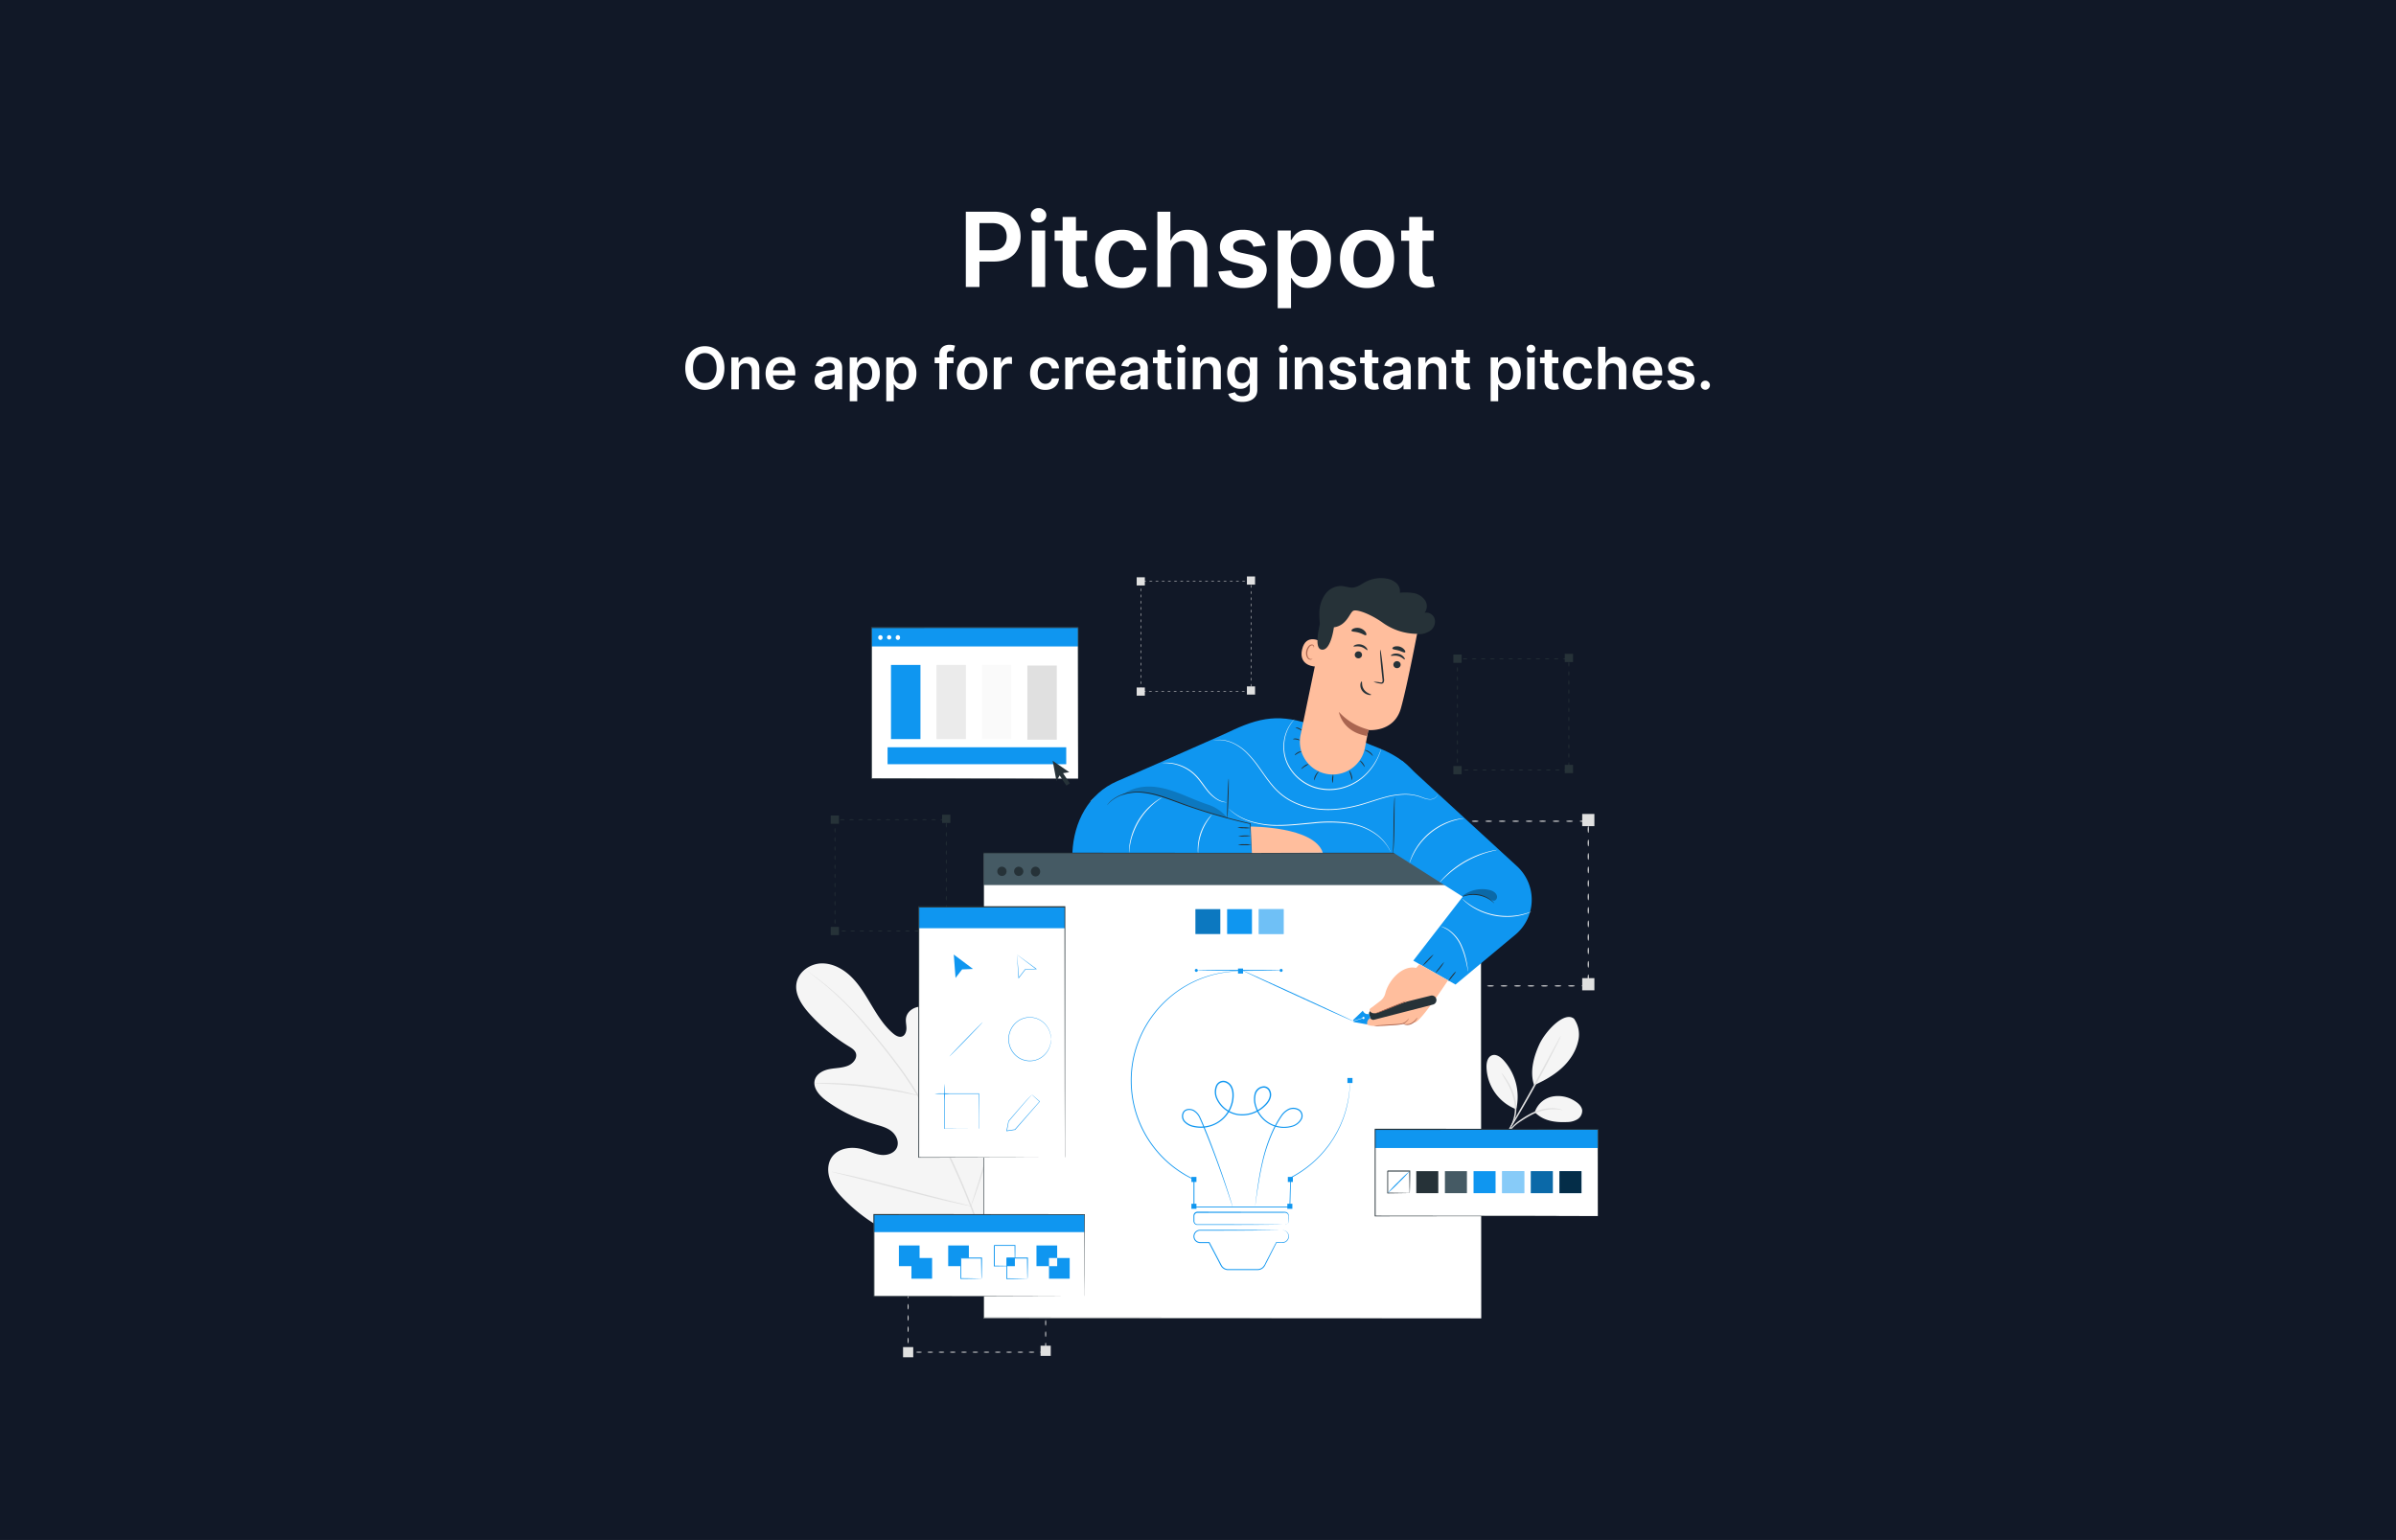 <svg xmlns="http://www.w3.org/2000/svg" width="960" height="617" fill="none"><rect width="100%" height="100%" fill="#808080" stroke="none"/><g clip-path="url(#a)"><path fill="#111827" d="M0 0h960v617H0z"/><path fill="#111827" d="M0 0h960v617H0z"/><path fill="#fff" d="M290.235 147.479c0 1.836-.344 3.409-1.031 4.718-.683 1.304-1.615 2.302-2.796 2.996-1.176.693-2.511 1.04-4.003 1.04s-2.829-.347-4.011-1.04c-1.176-.699-2.108-1.7-2.796-3.004-.682-1.309-1.023-2.879-1.023-4.71 0-1.836.341-3.406 1.023-4.71.688-1.309 1.62-2.31 2.796-3.004 1.182-.693 2.519-1.04 4.011-1.04s2.827.347 4.003 1.04c1.181.694 2.113 1.695 2.796 3.004.687 1.304 1.031 2.874 1.031 4.71zm-3.103 0c0-1.293-.203-2.383-.608-3.27-.399-.893-.954-1.567-1.664-2.022-.71-.461-1.528-.691-2.455-.691-.926 0-1.745.23-2.455.691-.71.455-1.267 1.129-1.672 2.022-.4.887-.599 1.977-.599 3.27s.199 2.385.599 3.279c.405.887.962 1.561 1.672 2.022.71.455 1.529.682 2.455.682.927 0 1.745-.227 2.455-.682.71-.461 1.265-1.135 1.664-2.022.405-.894.608-1.986.608-3.279zm8.901 1.032V156h-3.012v-12.782h2.879v2.172h.15a3.66 3.66 0 0 1 1.406-1.706c.649-.421 1.451-.632 2.405-.632.882 0 1.651.189 2.305.566a3.81 3.81 0 0 1 1.531 1.639c.366.716.547 1.584.541 2.605V156h-3.012v-7.672c0-.855-.222-1.523-.666-2.006-.438-.482-1.046-.724-1.822-.724-.527 0-.996.117-1.407.35a2.418 2.418 0 0 0-.957.99c-.227.433-.341.957-.341 1.573zm16.926 7.739c-1.282 0-2.388-.267-3.32-.799a5.405 5.405 0 0 1-2.139-2.28c-.499-.988-.749-2.15-.749-3.487 0-1.315.25-2.469.749-3.462.505-.998 1.209-1.775 2.114-2.33.904-.56 1.966-.84 3.187-.84.788 0 1.531.128 2.23.383a5.036 5.036 0 0 1 1.864 1.165c.544.527.971 1.198 1.281 2.014.311.809.466 1.775.466 2.895v.924h-10.476v-2.03h7.589c-.006-.577-.131-1.09-.375-1.54a2.716 2.716 0 0 0-1.023-1.073c-.433-.261-.938-.391-1.515-.391-.615 0-1.156.149-1.622.449-.466.294-.83.682-1.09 1.165a3.335 3.335 0 0 0-.391 1.573v1.772c0 .744.135 1.381.407 1.914.272.527.652.932 1.14 1.215.488.277 1.06.416 1.714.416.439 0 .835-.061 1.19-.183.355-.128.663-.313.924-.558.261-.244.458-.546.591-.907l2.813.317a4.386 4.386 0 0 1-1.016 1.947c-.493.549-1.126.976-1.897 1.281-.771.3-1.653.45-2.646.45zm17.722.008c-.81 0-1.539-.144-2.188-.433a3.563 3.563 0 0 1-1.531-1.298c-.372-.571-.558-1.276-.558-2.113 0-.722.133-1.318.399-1.79.267-.471.63-.848 1.091-1.131.46-.283.979-.497 1.556-.641a12.67 12.67 0 0 1 1.805-.325 68.413 68.413 0 0 0 1.823-.208c.466-.066.804-.166 1.015-.299.216-.139.324-.352.324-.641v-.05c0-.627-.185-1.112-.557-1.456-.372-.344-.907-.516-1.606-.516-.738 0-1.323.161-1.756.483-.427.321-.715.701-.865 1.14l-2.813-.4c.222-.776.588-1.425 1.099-1.947a4.777 4.777 0 0 1 1.872-1.182c.738-.266 1.553-.399 2.446-.399.616 0 1.229.072 1.839.216a5.185 5.185 0 0 1 1.673.716c.505.327.91.774 1.215 1.34.31.566.466 1.273.466 2.122V156h-2.896v-1.756h-.1a3.681 3.681 0 0 1-.774.999c-.327.305-.74.552-1.24.74-.493.183-1.073.275-1.739.275zm.782-2.214c.605 0 1.129-.119 1.573-.357a2.646 2.646 0 0 0 1.024-.966c.244-.399.366-.835.366-1.306v-1.506c-.095.077-.255.15-.483.216a6.72 6.72 0 0 1-.749.175c-.277.05-.552.094-.824.133l-.707.1a5.294 5.294 0 0 0-1.206.299 1.999 1.999 0 0 0-.841.583c-.205.244-.308.56-.308.949 0 .554.203.973.608 1.256.405.283.921.424 1.547.424zm8.996 6.749v-17.575h2.962v2.114h.175c.155-.311.374-.641.657-.99.283-.355.666-.658 1.149-.907.482-.255 1.098-.383 1.847-.383.987 0 1.878.252 2.671.757.799.5 1.431 1.24 1.897 2.222.472.976.708 2.175.708 3.595 0 1.403-.231 2.596-.691 3.578-.46.982-1.087 1.731-1.881 2.247-.793.516-1.692.774-2.696.774-.732 0-1.339-.122-1.822-.366-.483-.245-.871-.539-1.165-.883a5.656 5.656 0 0 1-.674-.99h-.125v6.807h-3.012zm2.954-11.184c0 .827.116 1.551.349 2.172.239.621.58 1.107 1.024 1.456.449.344.993.516 1.631.516.666 0 1.223-.177 1.672-.532.45-.361.788-.852 1.016-1.473.233-.627.349-1.34.349-2.139 0-.793-.114-1.498-.341-2.113-.228-.616-.566-1.099-1.015-1.448-.45-.35-1.01-.525-1.681-.525-.644 0-1.19.17-1.639.508-.45.338-.791.813-1.024 1.423-.227.61-.341 1.329-.341 2.155zm11.691 11.184v-17.575h2.963v2.114h.174c.156-.311.375-.641.658-.99.283-.355.666-.658 1.148-.907.483-.255 1.099-.383 1.847-.383.988 0 1.878.252 2.672.757.798.5 1.431 1.24 1.897 2.222.471.976.707 2.175.707 3.595 0 1.403-.23 2.596-.69 3.578-.461.982-1.088 1.731-1.881 2.247-.793.516-1.692.774-2.696.774-.732 0-1.34-.122-1.823-.366-.482-.245-.871-.539-1.165-.883a5.712 5.712 0 0 1-.674-.99h-.124v6.807h-3.013zm2.954-11.184c0 .827.117 1.551.35 2.172.238.621.58 1.107 1.023 1.456.45.344.993.516 1.631.516.666 0 1.224-.177 1.673-.532.449-.361.788-.852 1.015-1.473.233-.627.35-1.34.35-2.139 0-.793-.114-1.498-.342-2.113-.227-.616-.565-1.099-1.015-1.448-.449-.35-1.009-.525-1.681-.525-.643 0-1.19.17-1.639.508-.449.338-.79.813-1.023 1.423-.228.61-.342 1.329-.342 2.155zm23.978-6.391v2.33h-7.556v-2.33h7.556zM376.369 156v-13.988c0-.86.178-1.576.533-2.147a3.374 3.374 0 0 1 1.448-1.282 4.708 4.708 0 0 1 2.014-.424c.521 0 .984.042 1.389.125.405.083.705.158.899.225l-.599 2.33a5.252 5.252 0 0 0-.483-.117 2.935 2.935 0 0 0-.649-.067c-.56 0-.957.136-1.19.408-.227.267-.341.649-.341 1.149V156h-3.021zm13.121.25c-1.248 0-2.33-.275-3.245-.824-.916-.549-1.626-1.318-2.131-2.305-.499-.988-.748-2.142-.748-3.462 0-1.32.249-2.477.748-3.47.505-.993 1.215-1.764 2.131-2.313.915-.549 1.997-.824 3.245-.824s2.33.275 3.245.824c.916.549 1.623 1.32 2.122 2.313.505.993.758 2.15.758 3.47 0 1.32-.253 2.474-.758 3.462-.499.987-1.206 1.756-2.122 2.305-.915.549-1.997.824-3.245.824zm.017-2.414c.676 0 1.242-.185 1.697-.557.455-.377.794-.882 1.015-1.515.228-.632.342-1.337.342-2.113 0-.782-.114-1.49-.342-2.122-.221-.638-.56-1.146-1.015-1.523-.455-.377-1.021-.566-1.697-.566-.694 0-1.271.189-1.731.566-.455.377-.796.885-1.024 1.523-.222.632-.333 1.34-.333 2.122 0 .776.111 1.481.333 2.113.228.633.569 1.138 1.024 1.515.46.372 1.037.557 1.731.557zm8.664 2.164v-12.782h2.921v2.131h.133c.233-.738.633-1.307 1.198-1.706a3.302 3.302 0 0 1 1.956-.608c.166 0 .352.009.558.025a3.7 3.7 0 0 1 .524.059v2.771a3.094 3.094 0 0 0-.608-.117 5.56 5.56 0 0 0-.79-.058c-.549 0-1.043.119-1.481.358a2.62 2.62 0 0 0-1.024.973c-.25.416-.374.896-.374 1.44V156h-3.013zm20.679.25c-1.276 0-2.372-.281-3.287-.841a5.605 5.605 0 0 1-2.105-2.321c-.489-.993-.733-2.136-.733-3.429 0-1.298.25-2.444.749-3.437.499-.998 1.204-1.775 2.114-2.33.915-.56 1.997-.84 3.245-.84 1.037 0 1.956.191 2.754.574a4.705 4.705 0 0 1 1.923 1.606c.477.688.749 1.493.815 2.413h-2.879a2.75 2.75 0 0 0-.832-1.539c-.433-.416-1.013-.624-1.739-.624-.616 0-1.157.166-1.623.499-.466.327-.829.799-1.09 1.415-.255.616-.383 1.353-.383 2.213 0 .871.128 1.62.383 2.247.255.621.613 1.101 1.073 1.44.466.332 1.013.499 1.64.499.444 0 .84-.083 1.19-.25.355-.172.651-.419.89-.74.239-.322.402-.713.491-1.174h2.879c-.072.905-.338 1.706-.799 2.405-.46.694-1.087 1.237-1.88 1.631-.794.388-1.726.583-2.796.583zm7.949-.25v-12.782h2.92v2.131h.134c.233-.738.632-1.307 1.198-1.706a3.296 3.296 0 0 1 1.955-.608c.167 0 .353.009.558.025.211.011.385.031.524.059v2.771a3.08 3.08 0 0 0-.607-.117 5.574 5.574 0 0 0-.791-.058c-.549 0-1.043.119-1.481.358a2.62 2.62 0 0 0-1.024.973c-.249.416-.374.896-.374 1.44V156h-3.012zm14.423.25c-1.282 0-2.389-.267-3.321-.799a5.409 5.409 0 0 1-2.138-2.28c-.499-.988-.749-2.15-.749-3.487 0-1.315.25-2.469.749-3.462.505-.998 1.209-1.775 2.113-2.33.905-.56 1.967-.84 3.188-.84.787 0 1.531.128 2.23.383a5.044 5.044 0 0 1 1.864 1.165c.543.527.97 1.198 1.281 2.014.311.809.466 1.775.466 2.895v.924h-10.476v-2.03h7.589c-.006-.577-.131-1.09-.375-1.54a2.716 2.716 0 0 0-1.023-1.073c-.433-.261-.938-.391-1.515-.391-.616 0-1.157.149-1.623.449a3.095 3.095 0 0 0-1.09 1.165 3.359 3.359 0 0 0-.391 1.573v1.772c0 .744.136 1.381.408 1.914.272.527.652.932 1.14 1.215.488.277 1.06.416 1.714.416.438 0 .835-.061 1.19-.183.355-.128.663-.313.924-.558.261-.244.458-.546.591-.907l2.812.317a4.385 4.385 0 0 1-1.015 1.947c-.494.549-1.126.976-1.897 1.281-.771.3-1.653.45-2.646.45zm11.91.008c-.81 0-1.54-.144-2.189-.433a3.563 3.563 0 0 1-1.531-1.298c-.372-.571-.558-1.276-.558-2.113 0-.722.133-1.318.4-1.79a3.087 3.087 0 0 1 1.09-1.131c.46-.283.979-.497 1.556-.641a12.66 12.66 0 0 1 1.806-.325 68.264 68.264 0 0 0 1.822-.208c.466-.066.804-.166 1.015-.299.217-.139.325-.352.325-.641v-.05c0-.627-.186-1.112-.558-1.456-.371-.344-.907-.516-1.606-.516-.738 0-1.323.161-1.756.483-.427.321-.715.701-.865 1.14l-2.813-.4c.222-.776.588-1.425 1.099-1.947a4.777 4.777 0 0 1 1.872-1.182c.738-.266 1.553-.399 2.447-.399.615 0 1.228.072 1.839.216.61.145 1.167.383 1.672.716.505.327.91.774 1.215 1.34.311.566.466 1.273.466 2.122V156h-2.896v-1.756h-.1a3.697 3.697 0 0 1-.773.999 3.723 3.723 0 0 1-1.24.74c-.494.183-1.074.275-1.739.275zm.782-2.214c.604 0 1.129-.119 1.572-.357a2.646 2.646 0 0 0 1.024-.966c.244-.399.366-.835.366-1.306v-1.506c-.094.077-.255.15-.483.216a6.7 6.7 0 0 1-.748.175c-.278.05-.552.094-.824.133l-.708.1a5.294 5.294 0 0 0-1.206.299 2.011 2.011 0 0 0-.841.583c-.205.244-.308.56-.308.949 0 .554.203.973.608 1.256.405.283.921.424 1.548.424zm15.378-10.826v2.33h-7.348v-2.33h7.348zm-5.534-3.062h3.012v12c0 .405.061.715.183.932.128.21.294.355.5.432.205.078.432.117.682.117.188 0 .36-.014.516-.042.161-.028.283-.053.366-.075l.508 2.355a6.507 6.507 0 0 1-.691.183 5.613 5.613 0 0 1-1.082.117c-.754.022-1.434-.092-2.039-.341a3.176 3.176 0 0 1-1.439-1.182c-.35-.533-.522-1.198-.516-1.997v-12.499zM471.811 156v-12.782h3.012V156h-3.012zm1.514-14.596c-.477 0-.887-.158-1.231-.474-.344-.322-.516-.707-.516-1.157 0-.454.172-.84.516-1.156a1.739 1.739 0 0 1 1.231-.483c.483 0 .893.161 1.232.483.344.316.516.702.516 1.156 0 .45-.172.835-.516 1.157a1.74 1.74 0 0 1-1.232.474zm7.608 7.107V156h-3.012v-12.782h2.879v2.172h.15a3.655 3.655 0 0 1 1.406-1.706c.649-.421 1.451-.632 2.405-.632.882 0 1.65.189 2.305.566.66.377 1.17.924 1.531 1.639.366.716.546 1.584.541 2.605V156h-3.012v-7.672c0-.855-.222-1.523-.666-2.006-.438-.482-1.046-.724-1.823-.724a2.8 2.8 0 0 0-1.406.35 2.418 2.418 0 0 0-.957.99c-.227.433-.341.957-.341 1.573zm16.826 12.548c-1.082 0-2.011-.147-2.788-.441-.777-.288-1.401-.676-1.872-1.165a4.028 4.028 0 0 1-.982-1.622l2.713-.658c.122.25.299.497.532.741.233.25.547.455.941.616.399.166.901.249 1.506.249.854 0 1.561-.208 2.122-.624.56-.41.84-1.087.84-2.03v-2.422h-.15c-.155.311-.382.63-.682.957-.294.328-.685.602-1.173.824-.483.222-1.09.333-1.823.333-.982 0-1.872-.23-2.671-.691-.793-.466-1.426-1.159-1.897-2.08-.466-.927-.699-2.086-.699-3.478 0-1.404.233-2.588.699-3.554.471-.97 1.107-1.705 1.905-2.205a4.899 4.899 0 0 1 2.672-.757c.749 0 1.364.128 1.847.383.488.249.876.552 1.165.907.288.349.508.679.657.99h.167v-2.114h2.97v12.99c0 1.093-.26 1.997-.782 2.713-.521.715-1.234 1.251-2.138 1.606-.905.355-1.931.532-3.079.532zm.025-7.605c.638 0 1.181-.156 1.631-.466.449-.311.79-.758 1.023-1.34.233-.583.35-1.282.35-2.097 0-.804-.117-1.509-.35-2.114-.227-.604-.566-1.073-1.015-1.406-.444-.338-.99-.508-1.639-.508-.672 0-1.232.175-1.681.525-.45.349-.788.829-1.015 1.439-.228.605-.342 1.293-.342 2.064 0 .782.114 1.467.342 2.055.233.583.574 1.038 1.023 1.365.455.322 1.013.483 1.673.483zM512.658 156v-12.782h3.012V156h-3.012zm1.515-14.596c-.478 0-.888-.158-1.232-.474-.344-.322-.516-.707-.516-1.157 0-.454.172-.84.516-1.156a1.74 1.74 0 0 1 1.232-.483c.482 0 .893.161 1.231.483.344.316.516.702.516 1.156 0 .45-.172.835-.516 1.157a1.738 1.738 0 0 1-1.231.474zm7.607 7.107V156h-3.012v-12.782h2.879v2.172h.15a3.66 3.66 0 0 1 1.406-1.706c.649-.421 1.451-.632 2.405-.632.882 0 1.651.189 2.305.566a3.81 3.81 0 0 1 1.531 1.639c.366.716.547 1.584.541 2.605V156h-3.012v-7.672c0-.855-.222-1.523-.666-2.006-.438-.482-1.046-.724-1.822-.724-.527 0-.996.117-1.407.35a2.418 2.418 0 0 0-.957.99c-.227.433-.341.957-.341 1.573zm21.369-1.914-2.746.299a2.198 2.198 0 0 0-.407-.782 2.03 2.03 0 0 0-.766-.591c-.322-.149-.716-.224-1.182-.224-.626 0-1.153.136-1.581.408-.421.271-.629.624-.624 1.056-.005.372.131.674.408.907.283.233.749.425 1.398.575l2.18.466c1.21.26 2.108.674 2.696 1.239.594.566.894 1.307.899 2.222a3.468 3.468 0 0 1-.707 2.13c-.461.611-1.101 1.088-1.922 1.432-.822.344-1.765.516-2.83.516-1.564 0-2.823-.328-3.778-.982-.954-.66-1.522-1.579-1.705-2.755l2.937-.283c.133.577.416 1.013.849 1.307.432.294.996.441 1.689.441.716 0 1.29-.147 1.722-.441.439-.294.658-.657.658-1.09 0-.366-.142-.669-.425-.907-.277-.239-.71-.422-1.298-.549l-2.18-.458c-1.226-.255-2.133-.685-2.721-1.29-.588-.61-.879-1.381-.874-2.313-.005-.788.208-1.47.641-2.047.438-.583 1.046-1.032 1.822-1.348.783-.322 1.684-.483 2.705-.483 1.498 0 2.677.319 3.536.957.866.638 1.401 1.501 1.606 2.588zm9.141-3.379v2.33h-7.347v-2.33h7.347zm-5.533-3.062h3.012v12c0 .405.061.715.183.932a.99.99 0 0 0 .499.432c.206.078.433.117.683.117.188 0 .36-.014.516-.042.161-.028.283-.053.366-.075l.507 2.355c-.16.056-.391.117-.69.183a5.613 5.613 0 0 1-1.082.117c-.754.022-1.434-.092-2.039-.341a3.176 3.176 0 0 1-1.439-1.182c-.35-.533-.522-1.198-.516-1.997v-12.499zm11.731 16.102c-.81 0-1.54-.144-2.189-.433a3.568 3.568 0 0 1-1.531-1.298c-.372-.571-.557-1.276-.557-2.113 0-.722.133-1.318.399-1.79.266-.471.63-.848 1.09-1.131a5.495 5.495 0 0 1 1.556-.641 12.71 12.71 0 0 1 1.806-.325 68.264 68.264 0 0 0 1.822-.208c.466-.066.805-.166 1.015-.299.217-.139.325-.352.325-.641v-.05c0-.627-.186-1.112-.558-1.456-.371-.344-.907-.516-1.606-.516-.737 0-1.323.161-1.755.483-.428.321-.716.701-.866 1.14l-2.812-.4c.222-.776.588-1.425 1.098-1.947a4.784 4.784 0 0 1 1.872-1.182c.738-.266 1.554-.399 2.447-.399.616 0 1.229.072 1.839.216a5.18 5.18 0 0 1 1.672.716c.505.327.91.774 1.215 1.34.311.566.466 1.273.466 2.122V156h-2.896v-1.756h-.099a3.681 3.681 0 0 1-.774.999 3.723 3.723 0 0 1-1.24.74c-.494.183-1.074.275-1.739.275zm.782-2.214c.605 0 1.129-.119 1.573-.357a2.643 2.643 0 0 0 1.023-.966c.244-.399.366-.835.366-1.306v-1.506c-.094.077-.255.15-.482.216a6.774 6.774 0 0 1-.749.175c-.278.05-.552.094-.824.133l-.707.1a5.29 5.29 0 0 0-1.207.299 2.002 2.002 0 0 0-.84.583c-.206.244-.308.56-.308.949 0 .554.202.973.607 1.256.405.283.921.424 1.548.424zm12.008-5.533V156h-3.013v-12.782h2.879v2.172h.15a3.657 3.657 0 0 1 1.407-1.706c.649-.421 1.45-.632 2.404-.632.882 0 1.651.189 2.305.566.661.377 1.171.924 1.532 1.639.366.716.546 1.584.54 2.605V156h-3.012v-7.672c0-.855-.222-1.523-.666-2.006-.438-.482-1.045-.724-1.822-.724-.527 0-.996.117-1.406.35a2.418 2.418 0 0 0-.957.99c-.228.433-.341.957-.341 1.573zm17.649-5.293v2.33h-7.348v-2.33h7.348zm-5.534-3.062h3.013v12c0 .405.061.715.183.932.127.21.294.355.499.432.205.078.433.117.682.117.189 0 .361-.014.516-.042a4.79 4.79 0 0 0 .367-.075l.507 2.355a6.441 6.441 0 0 1-.691.183 5.602 5.602 0 0 1-1.081.117c-.755.022-1.434-.092-2.039-.341a3.174 3.174 0 0 1-1.44-1.182c-.349-.533-.521-1.198-.516-1.997v-12.499zm13.866 20.637v-17.575h2.962v2.114h.175c.155-.311.374-.641.657-.99.283-.355.666-.658 1.149-.907.482-.255 1.098-.383 1.847-.383.988 0 1.878.252 2.671.757.799.5 1.431 1.24 1.897 2.222.472.976.708 2.175.708 3.595 0 1.403-.23 2.596-.691 3.578-.46.982-1.087 1.731-1.881 2.247-.793.516-1.692.774-2.696.774-.732 0-1.339-.122-1.822-.366-.483-.245-.871-.539-1.165-.883a5.712 5.712 0 0 1-.674-.99h-.125v6.807h-3.012zm2.954-11.184c0 .827.116 1.551.349 2.172.239.621.58 1.107 1.024 1.456.449.344.993.516 1.631.516.666 0 1.223-.177 1.673-.532.449-.361.787-.852 1.015-1.473.233-.627.349-1.34.349-2.139 0-.793-.114-1.498-.341-2.113-.227-.616-.566-1.099-1.015-1.448-.45-.35-1.01-.525-1.681-.525-.644 0-1.19.17-1.639.508-.45.338-.791.813-1.024 1.423-.227.61-.341 1.329-.341 2.155zM611.904 156v-12.782h3.013V156h-3.013zm1.515-14.596a1.76 1.76 0 0 1-1.232-.474c-.344-.322-.516-.707-.516-1.157 0-.454.172-.84.516-1.156a1.741 1.741 0 0 1 1.232-.483c.482 0 .893.161 1.231.483.344.316.516.702.516 1.156 0 .45-.172.835-.516 1.157a1.738 1.738 0 0 1-1.231.474zm10.978 1.814v2.33h-7.348v-2.33h7.348zm-5.534-3.062h3.012v12c0 .405.061.715.183.932.128.21.294.355.5.432.205.078.432.117.682.117.189 0 .361-.014.516-.042.161-.028.283-.053.366-.075l.508 2.355a6.441 6.441 0 0 1-.691.183 5.613 5.613 0 0 1-1.082.117c-.754.022-1.434-.092-2.038-.341a3.174 3.174 0 0 1-1.44-1.182c-.35-.533-.521-1.198-.516-1.997v-12.499zm13.491 16.094c-1.276 0-2.372-.281-3.287-.841a5.611 5.611 0 0 1-2.105-2.321c-.488-.993-.732-2.136-.732-3.429 0-1.298.249-2.444.748-3.437.5-.998 1.204-1.775 2.114-2.33.915-.56 1.997-.84 3.245-.84 1.038 0 1.956.191 2.755.574a4.709 4.709 0 0 1 1.922 1.606c.477.688.749 1.493.815 2.413h-2.879a2.75 2.75 0 0 0-.832-1.539c-.433-.416-1.012-.624-1.739-.624-.616 0-1.157.166-1.623.499-.466.327-.829.799-1.09 1.415-.255.616-.383 1.353-.383 2.213 0 .871.128 1.62.383 2.247.255.621.613 1.101 1.074 1.44.466.332 1.012.499 1.639.499.444 0 .84-.083 1.19-.25.355-.172.652-.419.89-.74.239-.322.402-.713.491-1.174h2.879c-.072.905-.338 1.706-.798 2.405-.461.694-1.088 1.237-1.881 1.631-.793.388-1.725.583-2.796.583zm10.961-7.739V156h-3.012v-17.042h2.946v6.432h.149c.3-.721.763-1.289 1.39-1.706.633-.421 1.437-.632 2.413-.632.888 0 1.662.186 2.322.558.66.371 1.171.915 1.531 1.631.366.715.549 1.589.549 2.621V156h-3.012v-7.672c0-.86-.222-1.529-.666-2.006-.438-.482-1.054-.724-1.847-.724-.533 0-1.01.117-1.431.35a2.438 2.438 0 0 0-.982.99c-.233.433-.35.957-.35 1.573zm17.017 7.739c-1.281 0-2.388-.267-3.32-.799a5.409 5.409 0 0 1-2.138-2.28c-.5-.988-.749-2.15-.749-3.487 0-1.315.249-2.469.749-3.462.504-.998 1.209-1.775 2.113-2.33.904-.56 1.967-.84 3.187-.84.788 0 1.531.128 2.23.383a5.028 5.028 0 0 1 1.864 1.165c.544.527.971 1.198 1.282 2.014.31.809.466 1.775.466 2.895v.924h-10.477v-2.03h7.589c-.005-.577-.13-1.09-.374-1.54a2.711 2.711 0 0 0-1.024-1.073c-.432-.261-.937-.391-1.514-.391-.616 0-1.157.149-1.623.449a3.095 3.095 0 0 0-1.09 1.165 3.359 3.359 0 0 0-.391 1.573v1.772c0 .744.136 1.381.408 1.914.272.527.652.932 1.14 1.215.488.277 1.059.416 1.714.416.438 0 .835-.061 1.19-.183.355-.128.663-.313.924-.558.26-.244.457-.546.59-.907l2.813.317a4.395 4.395 0 0 1-1.015 1.947c-.494.549-1.126.976-1.897 1.281-.772.3-1.654.45-2.647.45zm18.334-9.653-2.746.299a2.198 2.198 0 0 0-.407-.782 2.03 2.03 0 0 0-.766-.591c-.322-.149-.716-.224-1.182-.224-.627 0-1.154.136-1.581.408-.421.271-.629.624-.624 1.056-.005.372.131.674.408.907.283.233.749.425 1.398.575l2.18.466c1.209.26 2.108.674 2.696 1.239.594.566.893 1.307.899 2.222-.006.805-.241 1.515-.707 2.13-.461.611-1.102 1.088-1.923 1.432-.821.344-1.764.516-2.829.516-1.564 0-2.824-.328-3.778-.982-.954-.66-1.523-1.579-1.706-2.755l2.938-.283c.133.577.416 1.013.849 1.307.432.294.995.441 1.689.441.715 0 1.29-.147 1.722-.441.439-.294.658-.657.658-1.09 0-.366-.142-.669-.425-.907-.277-.239-.71-.422-1.298-.549l-2.18-.458c-1.226-.255-2.133-.685-2.721-1.29-.588-.61-.879-1.381-.874-2.313-.005-.788.208-1.47.641-2.047.438-.583 1.046-1.032 1.822-1.348.783-.322 1.684-.483 2.705-.483 1.498 0 2.676.319 3.536.957.866.638 1.401 1.501 1.606 2.588zm4.614 9.586c-.504 0-.937-.177-1.298-.532a1.727 1.727 0 0 1-.532-1.299 1.705 1.705 0 0 1 .532-1.281 1.787 1.787 0 0 1 1.298-.533c.489 0 .913.178 1.274.533a1.747 1.747 0 0 1 .291 2.205 1.922 1.922 0 0 1-.666.666 1.73 1.73 0 0 1-.899.241zM386.976 115V84.827h11.315c2.318 0 4.263.432 5.834 1.296 1.582.864 2.775 2.053 3.581 3.566.815 1.502 1.222 3.211 1.222 5.127 0 1.935-.407 3.653-1.222 5.156-.816 1.503-2.019 2.687-3.61 3.551-1.591.854-3.551 1.282-5.879 1.282h-7.499v-4.494h6.763c1.355 0 2.465-.236 3.329-.707.865-.472 1.503-1.12 1.916-1.945.422-.825.633-1.773.633-2.843s-.211-2.014-.633-2.83c-.413-.814-1.056-1.448-1.93-1.9-.865-.461-1.979-.692-3.345-.692h-5.009V115h-5.466zm26.464 0V92.37h5.334V115h-5.334zm2.682-25.842c-.845 0-1.572-.28-2.181-.84-.609-.57-.913-1.252-.913-2.047 0-.806.304-1.489.913-2.048a3.082 3.082 0 0 1 2.181-.855c.854 0 1.581.285 2.18.855.609.56.914 1.242.914 2.047 0 .796-.305 1.479-.914 2.048-.599.56-1.326.84-2.18.84zm19.436 3.212v4.125h-13.009V92.37h13.009zm-9.797-5.422h5.333v21.245c0 .717.108 1.267.324 1.65.226.374.521.629.884.767.364.137.767.206 1.209.206.334 0 .638-.025.913-.074.285-.049.501-.093.648-.132l.899 4.169c-.285.098-.692.206-1.223.324-.52.118-1.159.187-1.915.206-1.336.04-2.539-.162-3.61-.604a5.615 5.615 0 0 1-2.549-2.092c-.618-.943-.923-2.121-.913-3.536V86.948zm23.886 28.494c-2.259 0-4.199-.496-5.82-1.488-1.61-.992-2.853-2.362-3.727-4.111-.864-1.758-1.297-3.781-1.297-6.07 0-2.298.442-4.326 1.326-6.084.884-1.768 2.132-3.143 3.743-4.126 1.62-.992 3.536-1.488 5.746-1.488 1.836 0 3.462.34 4.876 1.017 1.424.668 2.559 1.616 3.404 2.843.844 1.218 1.326 2.642 1.443 4.273h-5.097c-.207-1.09-.698-1.999-1.474-2.726-.766-.736-1.792-1.105-3.079-1.105-1.09 0-2.048.295-2.873.884-.825.58-1.468 1.415-1.93 2.505-.452 1.09-.678 2.397-.678 3.919 0 1.542.226 2.868.678 3.978.452 1.1 1.086 1.95 1.901 2.549.825.589 1.792.884 2.902.884.786 0 1.488-.148 2.107-.442a4.233 4.233 0 0 0 1.576-1.312c.423-.569.713-1.262.87-2.077h5.097c-.127 1.601-.599 3.02-1.414 4.258-.815 1.228-1.925 2.19-3.33 2.888-1.404.687-3.054 1.031-4.95 1.031zm19.407-13.702V115h-5.333V84.827h5.215v11.388h.266c.53-1.277 1.35-2.283 2.46-3.02 1.12-.746 2.544-1.12 4.273-1.12 1.571 0 2.941.33 4.11.987 1.169.659 2.073 1.621 2.711 2.888.648 1.267.972 2.814.972 4.641V115h-5.333v-13.584c0-1.522-.393-2.706-1.179-3.55-.776-.855-1.866-1.282-3.27-1.282-.943 0-1.788.206-2.535.618a4.331 4.331 0 0 0-1.738 1.754c-.413.766-.619 1.694-.619 2.784zm37.997-3.388-4.862.53a3.911 3.911 0 0 0-.722-1.385c-.334-.432-.786-.78-1.355-1.046-.57-.265-1.268-.398-2.093-.398-1.109 0-2.043.24-2.799.722-.746.481-1.115 1.105-1.105 1.871-.01.658.231 1.194.722 1.606.501.413 1.326.752 2.475 1.017l3.86.825c2.142.461 3.733 1.193 4.774 2.195 1.051 1.002 1.581 2.313 1.591 3.934-.01 1.424-.427 2.681-1.252 3.771-.816 1.081-1.95 1.926-3.404 2.535-1.453.609-3.123.913-5.009.913-2.77 0-4.999-.58-6.689-1.739-1.689-1.168-2.696-2.794-3.02-4.876l5.201-.501c.236 1.021.736 1.792 1.503 2.313.766.521 1.763.781 2.99.781 1.267 0 2.284-.26 3.05-.781.776-.521 1.164-1.164 1.164-1.93a2.01 2.01 0 0 0-.751-1.606c-.491-.422-1.258-.746-2.299-.972l-3.86-.811c-2.17-.451-3.776-1.213-4.818-2.283-1.041-1.081-1.556-2.446-1.546-4.096-.01-1.395.368-2.603 1.134-3.624.776-1.032 1.851-1.827 3.227-2.387 1.384-.57 2.981-.855 4.788-.855 2.652 0 4.739.565 6.261 1.695 1.533 1.13 2.48 2.657 2.844 4.582zm4.884 25.134V92.37h5.245v3.742h.309c.275-.55.663-1.134 1.164-1.753.501-.629 1.179-1.164 2.033-1.606.855-.452 1.945-.678 3.271-.678 1.748 0 3.325.447 4.729 1.341 1.415.884 2.534 2.195 3.36 3.934.834 1.728 1.252 3.85 1.252 6.364 0 2.485-.408 4.597-1.223 6.336-.815 1.738-1.925 3.064-3.33 3.978-1.404.913-2.995 1.37-4.773 1.37-1.297 0-2.372-.216-3.227-.648-.854-.433-1.542-.953-2.062-1.562-.511-.619-.909-1.203-1.194-1.753h-.221v12.051h-5.333zm5.23-19.801c0 1.463.206 2.745.619 3.845.422 1.1 1.026 1.96 1.812 2.579.796.609 1.758.913 2.888.913 1.178 0 2.166-.314 2.961-.943.796-.638 1.395-1.508 1.798-2.608.412-1.11.618-2.372.618-3.786 0-1.405-.201-2.652-.604-3.742-.402-1.09-1.002-1.945-1.797-2.564-.796-.619-1.788-.928-2.976-.928-1.14 0-2.107.3-2.903.899-.795.599-1.399 1.439-1.812 2.52-.403 1.08-.604 2.351-.604 3.815zm30.571 11.757c-2.21 0-4.125-.486-5.746-1.459-1.62-.972-2.877-2.332-3.771-4.081-.884-1.748-1.326-3.791-1.326-6.129 0-2.337.442-4.385 1.326-6.143.894-1.758 2.151-3.124 3.771-4.096 1.621-.973 3.536-1.459 5.746-1.459 2.21 0 4.126.486 5.746 1.459 1.621.972 2.873 2.337 3.757 4.096.894 1.758 1.341 3.806 1.341 6.143 0 2.338-.447 4.381-1.341 6.129-.884 1.749-2.136 3.109-3.757 4.081-1.62.973-3.536 1.459-5.746 1.459zm.03-4.273c1.198 0 2.2-.329 3.005-.987.806-.668 1.405-1.561 1.798-2.681.402-1.12.604-2.367.604-3.742 0-1.385-.202-2.638-.604-3.757-.393-1.13-.992-2.029-1.798-2.697-.805-.667-1.807-1.001-3.005-1.001-1.228 0-2.249.334-3.065 1.001-.805.668-1.409 1.567-1.812 2.697-.393 1.119-.589 2.372-.589 3.757 0 1.375.196 2.622.589 3.742.403 1.12 1.007 2.013 1.812 2.681.816.658 1.837.987 3.065.987zm26.641-18.799v4.125h-13.009V92.37h13.009zm-9.798-5.422h5.334v21.245c0 .717.108 1.267.324 1.65.226.374.52.629.884.767.363.137.766.206 1.208.206.334 0 .638-.025.913-.074.285-.049.501-.093.649-.132l.898 4.169c-.284.098-.692.206-1.222.324-.521.118-1.159.187-1.916.206-1.336.04-2.539-.162-3.609-.604a5.604 5.604 0 0 1-2.549-2.092c-.619-.943-.923-2.121-.914-3.536V86.948z"/><path fill="#E0E0E0" d="M499.994 277.124c.297-.105.613-.142.926-.108h.311l-.101.101c0-.362.058-.615.101-.615.044 0 .087.253.102.615v.094h-.391a2.101 2.101 0 0 1-.948-.087zm-2.481 0c0-.058.274-.108.622-.108.347 0 .615.05.615.108 0 .058-.275.109-.615.109-.34 0-.622-.051-.622-.109zm-2.483 0c0-.058.283-.108.623-.108s.622.05.622.108c0 .058-.282.109-.622.109s-.623-.051-.623-.109zm-2.474 0c0-.058.275-.108.615-.108.34 0 .622.05.622.108 0 .058-.275.109-.622.109s-.615-.051-.615-.109zm-2.467 0c0-.058.275-.108.615-.108.34 0 .622.05.622.108 0 .058-.275.109-.622.109s-.615-.051-.615-.109zm-2.496 0c0-.058.275-.108.622-.108s.615.05.615.108c0 .058-.275.109-.615.109-.34 0-.622-.051-.622-.109zm-2.482 0c0-.058.283-.108.623-.108s.622.05.622.108c0 .058-.282.109-.622.109s-.623-.051-.623-.109zm-2.474 0c0-.058.275-.108.615-.108.34 0 .622.05.622.108 0 .058-.275.109-.622.109s-.615-.051-.615-.109zm-2.482 0c0-.058.275-.108.622-.108s.615.05.615.108c0 .058-.275.109-.615.109-.34 0-.622-.051-.622-.109zm-2.482 0c0-.058.283-.108.623-.108s.622.05.622.108c0 .058-.282.109-.622.109s-.623-.051-.623-.109zm-2.474 0c0-.058.275-.108.615-.108.34 0 .622.05.622.108 0 .058-.274.109-.622.109-.347 0-.615-.051-.615-.109zm-2.474 0c0-.058.275-.108.622-.108s.615.05.615.108c0 .058-.275.109-.615.109-.34 0-.622-.051-.622-.109zm-2.489 0c0-.058.282-.108.622-.108s.622.05.622.108c0 .058-.282.109-.622.109s-.622-.051-.622-.109zm-2.482 0c0-.058.282-.108.622-.108s.622.05.622.108c0 .058-.282.109-.622.109s-.622-.051-.622-.109zm-2.474 0c0-.058.275-.108.615-.108.34 0 .622.05.622.108 0 .058-.275.109-.622.109-.348 0-.615-.051-.615-.109zm-2.482 0c0-.058.275-.108.622-.108s.615.05.615.108c0 .058-.275.109-.615.109-.34 0-.622-.051-.622-.109zm-2.482 0c0-.058.282-.108.622-.108s.622.05.622.108c0 .058-.282.109-.622.109s-.622-.051-.622-.109zm-2.474 0c0-.058.275-.108.615-.108.34 0 .622.05.622.108 0 .058-.275.109-.622.109s-.615-.051-.615-.109zm-.774-1.707c.058 0 .108.275.108.622s-.05.615-.108.615c-.058 0-.109-.275-.109-.615 0-.34.051-.622.109-.622zm0-2.496c.058 0 .108.282.108.622s-.05.622-.108.622c-.058 0-.109-.282-.109-.622s.051-.622.109-.622zm0-2.46c.058 0 .108.275.108.615 0 .34-.05.622-.108.622-.058 0-.109-.275-.109-.622 0-.348.051-.615.109-.615zm0-2.482c.058 0 .108.275.108.622 0 .348-.05.615-.108.615-.058 0-.109-.275-.109-.615 0-.34.051-.622.109-.622zm0-2.482c.058 0 .108.282.108.623 0 .34-.05.622-.108.622-.058 0-.109-.282-.109-.622 0-.341.051-.623.109-.623zm0-2.481c.058 0 .108.282.108.622s-.05.622-.108.622c-.058 0-.109-.282-.109-.622s.051-.622.109-.622zm0-2.475c.058 0 .108.275.108.615 0 .34-.05.622-.108.622-.058 0-.109-.275-.109-.622s.051-.615.109-.615zm0-2.481c.058 0 .108.274.108.622 0 .347-.05.615-.108.615-.058 0-.109-.275-.109-.615 0-.34.051-.622.109-.622zm0-2.504c.058 0 .108.282.108.622s-.05.623-.108.623c-.058 0-.109-.283-.109-.623s.051-.622.109-.622zm0-2.453c.058 0 .108.275.108.615 0 .341-.05.623-.108.623-.058 0-.109-.275-.109-.623 0-.347.051-.615.109-.615zm0-2.481c.058 0 .108.275.108.622s-.05.615-.108.615c-.058 0-.109-.275-.109-.615 0-.34.051-.622.109-.622zm0-2.482c.058 0 .108.282.108.622s-.05.623-.108.623c-.058 0-.109-.283-.109-.623s.051-.622.109-.622zm0-2.474c.058 0 .108.275.108.615 0 .34-.05.622-.108.622-.058 0-.109-.275-.109-.622 0-.348.051-.615.109-.615zm0-2.482c.058 0 .108.275.108.622 0 .348-.05.615-.108.615-.058 0-.109-.275-.109-.615 0-.34.051-.622.109-.622zm0-2.482c.058 0 .108.275.108.623 0 .347-.05.615-.108.615-.058 0-.109-.275-.109-.615 0-.34.051-.623.109-.623zm0-2.51c.058 0 .108.282.108.622s-.05.622-.108.622c-.058 0-.109-.282-.109-.622s.051-.622.109-.622zm0-2.446c.058 0 .108.275.108.615 0 .34-.05.623-.108.623-.058 0-.109-.275-.109-.623 0-.347.051-.615.109-.615zm0-2.481c.058 0 .108.275.108.622s-.05.615-.108.615c-.058 0-.109-.275-.109-.615 0-.34.051-.622.109-.622zm2.17-.311c0 .065-.275.108-.622.108-.348 0-.615-.043-.615-.108 0-.066.275-.102.615-.102.34 0 .622.044.622.102zm2.482 0c0 .065-.283.108-.623.108s-.622-.043-.622-.108c0-.066.282-.102.622-.102s.623.044.623.102zm2.474 0c0 .065-.274.108-.614.108-.341 0-.623-.043-.623-.108 0-.066.275-.102.623-.102.347 0 .614.044.614.102zm2.482 0c0 .065-.275.108-.622.108s-.615-.043-.615-.108c0-.066.275-.102.615-.102.34 0 .622.044.622.102zm2.482 0c0 .065-.282.108-.622.108s-.623-.043-.623-.108c0-.066.283-.102.623-.102s.622.044.622.102zm2.474 0c0 .065-.275.108-.615.108-.34 0-.622-.043-.622-.108 0-.066.275-.102.622-.102s.615.044.615.102zm2.482 0c0 .065-.275.108-.623.108-.347 0-.615-.043-.615-.108 0-.066.275-.102.615-.102.341 0 .623.044.623.102zm2.481 0c0 .065-.282.108-.622.108s-.622-.043-.622-.108c0-.066.282-.102.622-.102s.622.044.622.102zm2.482 0c0 .065-.282.108-.622.108s-.622-.043-.622-.108c0-.066.282-.102.622-.102s.622.044.622.102zm2.474 0c0 .065-.275.108-.615.108-.34 0-.622-.043-.622-.108 0-.066.275-.102.622-.102.348 0 .615.044.615.102zm2.482 0c0 .065-.275.108-.622.108-.348 0-.615-.043-.615-.108 0-.066.274-.102.615-.102.34 0 .622.044.622.102zm2.481 0c0 .065-.282.108-.622.108s-.622-.043-.622-.108c0-.066.282-.102.622-.102s.622.044.622.102zm2.475 0c0 .065-.275.108-.615.108-.34 0-.622-.043-.622-.108 0-.066.275-.102.622-.102.348 0 .615.044.615.102zm2.482 0c0 .065-.275.108-.622.108-.348 0-.615-.043-.615-.108 0-.066.275-.102.615-.102.34 0 .622.044.622.102zm2.481 0c0 .065-.282.108-.622.108s-.622-.043-.622-.108c0-.066.282-.102.622-.102s.622.044.622.102zm2.475 0c0 .065-.275.108-.615.108-.34 0-.622-.043-.622-.108 0-.066.275-.102.622-.102s.615.044.615.102zm2.481 0c0 .065-.274.108-.622.108-.347 0-.615-.043-.615-.108 0-.066.275-.102.615-.102.34 0 .622.044.622.102zm2.323.173s-.051-.058-.072-.159l.072.072a2.557 2.557 0 0 1-.463 0c-.34 0-.622-.043-.622-.108s.282-.102.622-.102c.155-.002.31.011.463.037h.08v.05c-.029.138-.051.21-.08.21zm0 2.467c-.058 0-.108-.275-.108-.622s.05-.615.108-.615c.058 0 .109.275.109.615 0 .34-.051.622-.109.622zm0 2.482c-.058 0-.108-.282-.108-.622s.05-.622.108-.622c.058 0 .109.282.109.622s-.051.622-.109.622zm0 2.474c-.058 0-.108-.274-.108-.615 0-.34.05-.622.108-.622.058 0 .109.275.109.622 0 .348-.051.615-.109.615zm0 2.482c-.058 0-.108-.275-.108-.622s.05-.615.108-.615c.058 0 .109.275.109.615 0 .34-.051.622-.109.622zm0 2.482c-.058 0-.108-.275-.108-.622 0-.348.05-.615.108-.615.058 0 .109.274.109.615 0 .34-.051.622-.109.622zm0 2.481c-.058 0-.108-.282-.108-.622s.05-.622.108-.622c.058 0 .109.282.109.622s-.051.622-.109.622zm0 2.497c-.058 0-.108-.275-.108-.615 0-.341.05-.623.108-.623.058 0 .109.275.109.623 0 .347-.051.615-.109.615zm0 2.46c.06 0 .109-.279.109-.623 0-.343-.049-.622-.109-.622s-.108.279-.108.622c0 .344.048.623.108.623zm0 2.481c-.058 0-.108-.282-.108-.622s.05-.622.108-.622c.058 0 .109.282.109.622s-.051.622-.109.622zm0 2.475c-.058 0-.108-.275-.108-.615 0-.34.05-.623.108-.623.058 0 .109.275.109.623 0 .347-.051.615-.109.615zm0 2.481c.06 0 .109-.278.109-.622s-.049-.622-.109-.622-.108.278-.108.622.048.622.108.622zm0 2.482c-.058 0-.108-.282-.108-.622s.05-.622.108-.622c.058 0 .109.282.109.622s-.051.622-.109.622zm0 2.474c-.058 0-.108-.275-.108-.615 0-.34.05-.622.108-.622.058 0 .109.275.109.622 0 .348-.051.615-.109.615zm0 2.511c-.058 0-.108-.275-.108-.615 0-.34.05-.622.108-.622.058 0 .109.275.109.622s-.051.615-.109.615zm0 2.453c-.058 0-.108-.275-.108-.623 0-.347.05-.615.108-.615.058 0 .109.275.109.615 0 .341-.051.623-.109.623zm0 2.481c.06 0 .109-.278.109-.622s-.049-.622-.109-.622-.108.278-.108.622.048.622.108.622zm0 2.475c-.058 0-.108-.275-.108-.615 0-.34.05-.622.108-.622.058 0 .109.274.109.622 0 .347-.051.615-.109.615z"/><path fill="#E0E0E0" d="M502.866 275.04h-3.27v3.271h3.27v-3.271zm-44.163.449h-3.271v3.27h3.271v-3.27zM502.866 231h-3.27v3.27h3.27V231zm-44.163.318h-3.271v3.271h3.271v-3.271zM416.71 541.83c0-.109.499-.195 1.121-.195s1.129.086 1.129.195c0 .109-.499.195-1.129.195-.629 0-1.121-.086-1.121-.195zm-4.515 0c0-.109.507-.195 1.129-.195s1.129.086 1.129.195c0 .109-.507.195-1.129.195s-1.129-.086-1.129-.195zm-4.515 0c0-.109.507-.195 1.129-.195s1.129.086 1.129.195c0 .109-.507.195-1.129.195s-1.129-.086-1.129-.195zm-4.507 0c0-.109.506-.195 1.128-.195.623 0 1.129.086 1.129.195 0 .109-.506.195-1.129.195-.622 0-1.128-.086-1.128-.195zm-4.515 0c0-.109.507-.195 1.129-.195s1.128.086 1.128.195c0 .109-.506.195-1.128.195-.622 0-1.129-.086-1.129-.195zm-4.508 0c0-.109.507-.195 1.129-.195s1.129.086 1.129.195c0 .109-.507.195-1.129.195s-1.129-.086-1.129-.195zm-4.514 0c0-.109.506-.195 1.128-.195.623 0 1.129.086 1.129.195 0 .109-.506.195-1.129.195-.622 0-1.128-.086-1.128-.195zm-4.508 0c0-.109.499-.195 1.122-.195.622 0 1.128.086 1.128.195 0 .109-.499.195-1.128.195-.63 0-1.122-.086-1.122-.195zm-4.514 0c0-.109.506-.195 1.128-.195.622 0 1.129.086 1.129.195 0 .109-.507.195-1.129.195s-1.128-.086-1.128-.195zm-4.515 0c0-.109.506-.195 1.128-.195.623 0 1.129.086 1.129.195 0 .109-.506.195-1.129.195-.622 0-1.128-.086-1.128-.195zm-4.508 0c0-.109.507-.195 1.129-.195s1.128.086 1.128.195c0 .109-.506.195-1.128.195-.622 0-1.129-.086-1.129-.195zm-4.5 0c0-.109.507-.195 1.129-.195s1.129.086 1.129.195c0 .109-.507.195-1.129.195s-1.129-.086-1.129-.195zm-3.227-1.295c.109 0 .196.499.196 1.121v.174l-.196-.195c.543 0 .963.094.963.195s-.42.181-.963.195h-.188v-.369c-.007-.622.08-1.121.188-1.121zm0-4.515c.109 0 .195.507.195 1.129s-.086 1.129-.195 1.129c-.109 0-.195-.507-.195-1.129s.086-1.129.195-1.129zm0-4.515c.109 0 .195.507.195 1.129s-.086 1.129-.195 1.129c-.109 0-.195-.507-.195-1.129s.086-1.129.195-1.129zm0-4.507c.109 0 .195.506.195 1.129 0 .622-.086 1.128-.195 1.128-.109 0-.195-.506-.195-1.128 0-.623.086-1.129.195-1.129zm0-4.515c.109 0 .195.507.195 1.129s-.086 1.128-.195 1.128c-.109 0-.195-.506-.195-1.128 0-.622.086-1.129.195-1.129zm0-4.507c.109 0 .195.506.195 1.128 0 .623-.086 1.129-.195 1.129-.109 0-.195-.506-.195-1.129 0-.622.086-1.128.195-1.128zm0-4.515c.109 0 .195.506.195 1.129 0 .622-.086 1.128-.195 1.128-.109 0-.195-.506-.195-1.128 0-.623.086-1.129.195-1.129zm0-4.508c.109 0 .195.5.195 1.129 0 .63-.086 1.122-.195 1.122-.109 0-.195-.5-.195-1.122 0-.622.086-1.129.195-1.129zm0-4.507c.109 0 .195.506.195 1.129 0 .622-.086 1.128-.195 1.128-.109 0-.195-.506-.195-1.128 0-.623.086-1.129.195-1.129zm0-4.515c.109 0 .195.499.195 1.122 0 .622-.086 1.128-.195 1.128-.109 0-.195-.499-.195-1.128 0-.63.086-1.122.195-1.122zm0-4.515c.109 0 .195.507.195 1.129s-.086 1.129-.195 1.129c-.109 0-.195-.507-.195-1.129s.086-1.129.195-1.129zm0-4.514c.109 0 .195.506.195 1.128 0 .623-.086 1.129-.195 1.129-.109 0-.195-.506-.195-1.129 0-.622.086-1.128.195-1.128zm.333-4.175c0 .058-.13.108-.34.145l.138-.138c.041.261.06.525.057.789 0 .622-.086 1.129-.195 1.129-.108 0-.195-.507-.195-1.129a4.634 4.634 0 0 1 .058-.789v-.159h.115c.239.051.362.101.362.152zm4.515 0c0 .109-.507.203-1.129.203s-1.128-.094-1.128-.203c0-.108.506-.195 1.128-.195.622 0 1.129.094 1.129.195zm4.515 0c0 .109-.507.203-1.129.203s-1.129-.094-1.129-.203c0-.108.507-.195 1.129-.195s1.129.094 1.129.195zm4.507 0c0 .109-.499.203-1.129.203-.629 0-1.121-.094-1.121-.203 0-.108.499-.195 1.121-.195.623 0 1.129.094 1.129.195zm4.551 0c0 .109-.507.203-1.129.203s-1.128-.094-1.128-.203c0-.108.506-.195 1.128-.195.622 0 1.129.094 1.129.195zm4.479 0c0 .109-.507.203-1.129.203s-1.129-.094-1.129-.203c0-.108.507-.195 1.129-.195s1.129.094 1.129.195zm4.507 0c0 .109-.506.203-1.129.203-.622 0-1.128-.094-1.128-.203 0-.108.506-.195 1.128-.195.623 0 1.129.094 1.129.195zm4.515 0c0 .109-.507.203-1.129.203s-1.129-.094-1.129-.203c0-.108.507-.195 1.129-.195s1.129.094 1.129.195zm4.508 0c0 .109-.507.203-1.129.203s-1.129-.094-1.129-.203c0-.108.507-.195 1.129-.195s1.129.094 1.129.195zm4.514 0c0 .109-.506.203-1.129.203-.622 0-1.128-.094-1.128-.203 0-.108.506-.195 1.128-.195.623 0 1.129.094 1.129.195zm4.508 0c0 .109-.5.203-1.129.203s-1.121-.094-1.121-.203c0-.108.499-.195 1.121-.195s1.129.094 1.129.195zm4.514 0c0 .109-.506.203-1.128.203-.623 0-1.129-.094-1.129-.203 0-.108.506-.195 1.129-.195.622 0 1.128.094 1.128.195zm4.508 0c0 .109-.499.203-1.122.203-.622 0-1.128-.094-1.128-.203 0-.108.499-.195 1.128-.195.63 0 1.122.094 1.122.195zm.622 3.893c-.109 0-.195-.507-.195-1.129s.086-1.129.195-1.129c.109 0 .195.507.195 1.129s-.086 1.129-.195 1.129zm0 4.514c-.109 0-.195-.506-.195-1.128 0-.623.086-1.129.195-1.129.109 0 .195.506.195 1.129 0 .622-.086 1.128-.195 1.128zm0 4.508c-.109 0-.195-.5-.195-1.129s.086-1.121.195-1.121c.109 0 .195.499.195 1.121s-.086 1.129-.195 1.129zm0 4.515c-.109 0-.195-.507-.195-1.129s.086-1.129.195-1.129c.109 0 .195.507.195 1.129s-.086 1.129-.195 1.129zm0 4.507c-.109 0-.195-.499-.195-1.121 0-.623.086-1.129.195-1.129.109 0 .195.506.195 1.129 0 .622-.086 1.121-.195 1.121zm0 4.515c-.109 0-.195-.507-.195-1.129s.086-1.129.195-1.129c.109 0 .195.507.195 1.129s-.086 1.129-.195 1.129zm0 4.515c-.109 0-.195-.507-.195-1.129s.086-1.129.195-1.129c.109 0 .195.507.195 1.129s-.086 1.129-.195 1.129zm0 4.507c-.109 0-.195-.506-.195-1.129 0-.622.086-1.128.195-1.128.109 0 .195.506.195 1.128 0 .623-.086 1.129-.195 1.129zm0 4.515c-.109 0-.195-.507-.195-1.129s.086-1.129.195-1.129c.109 0 .195.507.195 1.129s-.086 1.129-.195 1.129zm0 4.5c-.109 0-.195-.499-.195-1.129 0-.629.086-1.121.195-1.121.109 0 .195.499.195 1.121 0 .623-.086 1.129-.195 1.129zm0 4.522c-.109 0-.195-.507-.195-1.129s.086-1.128.195-1.128c.109 0 .195.506.195 1.128 0 .622-.086 1.129-.195 1.129zm0 4.507c-.109 0-.195-.499-.195-1.121s.086-1.129.195-1.129c.109 0 .195.5.195 1.129s-.086 1.121-.195 1.121z"/><path fill="#E0E0E0" d="M421 539.233h-4.08v4.08H421v-4.08zm-55.095.557h-4.081v4.08h4.081v-4.08zM421 484.296h-4.08v4.081H421v-4.081zm-55.095.398h-4.081v4.081h4.081v-4.081z"/><path fill="#F5F5F5" d="M395.381 495.764c15.693-12.684 17.936-34.338 15.917-53.541-.333-3.205-.217-6.612-1.939-9.326-1.722-2.713-5.426-4.384-8.205-2.829-2.308 1.288-3.147 4.139-4.341 6.512a18.758 18.758 0 0 1-7.025 7.72c-1.968 1.208-4.45 2.033-6.512 1.056-2.894-1.331-3.473-5.137-3.675-8.327-.376-5.952-.755-11.907-1.136-17.864-.203-3.191-.42-6.454-1.628-9.406-1.208-2.952-3.618-5.621-6.693-6.265-3.075-.644-6.728 1.374-7.148 4.551-.181 1.316.181 2.648.181 3.979s-.506 2.843-1.744 3.299c-1.237.456-2.59-.354-3.617-1.223-3.509-2.988-6.034-6.989-8.415-10.946-2.38-3.958-4.703-8.068-7.958-11.374-3.256-3.307-7.568-5.788-12.163-5.745-4.594.044-9.268 3.227-10.129 7.792-.861 4.566 2.105 8.965 5.217 12.409a71.111 71.111 0 0 0 15.83 13.11c1.056.644 2.171 1.338 2.663 2.496.846 2.084-1.028 4.341-3.075 5.18-2.33.963-4.927.898-7.395 1.361-2.467.463-5.064 1.758-5.867 4.174-1.078 3.357 1.888 6.584 4.731 8.639a61.4 61.4 0 0 0 18.812 9.167c2.409.724 4.934 1.273 6.946 2.793 2.011 1.519 3.349 4.305 2.366 6.634-.984 2.33-3.879 3.256-6.367 2.974-2.489-.282-4.79-1.447-7.192-2.17-4.508-1.353-10.129-.652-12.698 3.335-1.671 2.626-1.592 6.106-.448 9.015 1.143 2.909 3.212 5.332 5.39 7.554 7.611 7.756 17.075 13.746 27.493 16.59 10.419 2.843 19.926 3.111 29.788-1.295"/><path fill="#E0E0E0" d="M393.138 497.319c-1.23-7.575 0-3.784-3.531-13.284a285.51 285.51 0 0 0-13.515-30.004l-3.98-7.684c-1.302-2.525-2.59-5.021-4.001-7.387a143.456 143.456 0 0 0-8.899-13.124c-3.031-4.045-6.056-7.764-8.906-11.222-2.851-3.458-5.586-6.627-8.198-9.406a113.123 113.123 0 0 0-13.276-12.184 99.94 99.94 0 0 0-3.922-2.937l-1.042-.724a2.653 2.653 0 0 0-.369-.231c.101.105.213.2.333.282l1.006.716c.89.68 2.17 1.686 3.849 3.025a120.31 120.31 0 0 1 13.117 12.299c2.583 2.793 5.289 5.977 8.125 9.406a321.442 321.442 0 0 1 8.856 11.236 145.271 145.271 0 0 1 8.827 13.096c1.404 2.359 2.677 4.833 3.979 7.358l3.944 7.684a293.838 293.838 0 0 1 13.529 29.932c3.546 9.456 2.352 5.621 3.618 13.153"/><path fill="#E0E0E0" d="M367.938 438.953c.124-.453.197-.919.217-1.389.108-.89.217-2.17.333-3.798.231-3.206.39-7.655.557-12.553.166-4.899.391-9.334.665-12.532.138-1.599.261-2.894.355-3.784a5.89 5.89 0 0 0 .08-1.403 6.874 6.874 0 0 0-.304 1.367c-.167.883-.355 2.171-.543 3.777-.383 3.198-.68 7.64-.839 12.553-.159 4.913-.282 9.21-.391 12.553-.051 1.512-.101 2.785-.137 3.806-.043.467-.041.937.007 1.403zm-41.588-4.804c.552.091 1.112.13 1.671.116 1.057 0 2.59.043 4.486.13 3.784.145 9.015.521 14.76 1.194a212.485 212.485 0 0 1 14.651 2.236c1.867.347 3.364.665 4.406.882a9.561 9.561 0 0 0 1.628.282 7.794 7.794 0 0 0-1.577-.506 74.792 74.792 0 0 0-4.341-1.071c-3.712-.825-8.899-1.729-14.666-2.416a143.373 143.373 0 0 0-14.818-1.021c-1.902-.036-3.436 0-4.5.058a8.565 8.565 0 0 0-1.7.116zm62.664 49.17c.102-.163.184-.338.246-.521l.6-1.534c.514-1.338 1.201-3.284 2.026-5.708 1.65-4.84 3.726-11.576 5.911-19.086 2.185-7.511 4.189-14.261 5.738-19.13.723-2.373 1.389-4.341 1.852-5.788.195-.63.362-1.144.492-1.57a1.97 1.97 0 0 0 .137-.565 2.35 2.35 0 0 0-.246.528c-.166.413-.361.919-.6 1.527-.514 1.339-1.208 3.285-2.033 5.709-1.65 4.84-3.719 11.576-5.904 19.093-2.185 7.518-4.189 14.261-5.738 19.13-.766 2.366-1.389 4.341-1.852 5.788-.202.63-.362 1.15-.499 1.57a2.14 2.14 0 0 0-.13.557z"/><path fill="#E0E0E0" d="M333.23 469.551c.184.083.379.139.579.166l1.621.42 5.976 1.483c5.065 1.252 11.989 3.068 19.665 5.065 7.677 1.996 14.644 3.769 19.716 4.919 2.532.572 4.594 1.021 6.02 1.296l1.642.311c.191.05.389.074.586.072a2.104 2.104 0 0 0-.557-.188l-1.621-.42-5.976-1.447c-5.064-1.251-11.988-3.067-19.665-5.064-7.676-1.997-14.644-3.77-19.716-4.92-2.532-.572-4.594-1.02-6.019-1.295l-1.672-.333a1.981 1.981 0 0 0-.579-.065z"/><path fill="#F5F5F5" d="M630.661 408.218a10.946 10.946 0 0 1 1.787 8.386 19.211 19.211 0 0 1-3.617 7.958c-3.329 4.609-8.929 8.003-14.152 10.245-2.113-5.954.484-12.806 2.025-16.192 2.431-5.361 10.072-13.58 13.95-10.397m-15.722 37.449a9.328 9.328 0 0 1 6.981-6.258 12.404 12.404 0 0 1 9.406 1.997c1.266.846 2.475 2.033 2.619 3.545a4.013 4.013 0 0 1-1.931 3.56 8.105 8.105 0 0 1-4.067 1.1c-4.862.231-9.608-.435-12.98-3.944"/><path fill="#E0E0E0" d="M603.609 454.299a18.341 18.341 0 0 1 2.38-2.894 17.474 17.474 0 0 1 3.14-2.655 37.903 37.903 0 0 1 4.276-2.605 18.637 18.637 0 0 1 8.842-2.098c.927.031 1.848.16 2.749.383.629.181.962.311.948.355-.015.043-1.411-.311-3.697-.29a20.029 20.029 0 0 0-8.552 2.222 43.027 43.027 0 0 0-4.24 2.525 18.997 18.997 0 0 0-3.148 2.481 27.13 27.13 0 0 1-2.698 2.576z"/><path fill="#E0E0E0" d="M625.387 415.012c-.187.602-.43 1.186-.724 1.744a258.14 258.14 0 0 1-2.308 4.637 484.373 484.373 0 0 1-7.995 15.093c-3.227 5.839-6.309 11.048-8.61 14.767-1.15 1.859-2.098 3.35-2.778 4.341a10.906 10.906 0 0 1-1.1 1.548c.25-.583.548-1.144.89-1.678l2.605-4.471c2.17-3.777 5.209-9.008 8.436-14.84 3.227-5.831 6.013-11.062 8.154-14.998l2.482-4.544c.271-.558.588-1.093.948-1.599z"/><path fill="#F5F5F5" d="M607.603 444.039a21.867 21.867 0 0 0-5.238-19.267c-1.201-1.288-2.952-2.51-4.602-1.888-1.65.622-2.17 2.706-2.17 4.471a18.658 18.658 0 0 0 11.735 17.075"/><path fill="#E0E0E0" d="M601.561 429.873c.036 0 .275.246.666.724.39.477.918 1.273 1.548 2.235a24.669 24.669 0 0 1 3.523 8.313c.316 1.646.36 3.333.131 4.993a14.98 14.98 0 0 1-1.151 3.907 15.277 15.277 0 0 1-1.338 2.38c-.369.528-.594.803-.63.781-.036-.021.724-1.244 1.556-3.335.48-1.227.81-2.507.984-3.813a15.917 15.917 0 0 0-.174-4.797 27.471 27.471 0 0 0-3.256-8.168 33.861 33.861 0 0 1-1.859-3.22zm32.117-34.808c0-.131.608-.239 1.353-.239s1.353.108 1.353.239c0 .13-.608.231-1.353.231s-1.353-.101-1.353-.231zm-5.397 0c0-.131.608-.239 1.353-.239s1.353.108 1.353.239c0 .13-.608.231-1.353.231s-1.353-.101-1.353-.231zm-5.412 0c0-.131.608-.239 1.353-.239s1.353.108 1.353.239c0 .13-.608.231-1.353.231s-1.353-.101-1.353-.231zm-5.398 0c0-.131.601-.239 1.346-.239.745 0 1.353.108 1.353.239 0 .13-.608.231-1.353.231s-1.346-.101-1.346-.231zm-5.405 0c0-.131.601-.239 1.353-.239.753 0 1.346.108 1.346.239 0 .13-.6.231-1.346.231-.745 0-1.353-.101-1.353-.231zm-5.404 0c0-.131.608-.239 1.353-.239s1.346.108 1.346.239c0 .13-.601.231-1.346.231-.745 0-1.353-.101-1.353-.231zm-5.405 0c0-.131.608-.239 1.353-.239s1.353.108 1.353.239c0 .13-.608.231-1.353.231s-1.353-.101-1.353-.231zm-5.404 0c0-.131.607-.239 1.353-.239.745 0 1.353.108 1.353.239 0 .13-.608.231-1.353.231-.746 0-1.353-.101-1.353-.231zm-5.398 0c0-.131.601-.239 1.346-.239.745 0 1.353.108 1.353.239 0 .13-.608.231-1.353.231s-1.346-.101-1.346-.231zm-5.405 0c0-.131.601-.239 1.346-.239.745 0 1.353.108 1.353.239 0 .13-.6.231-1.353.231-.752 0-1.346-.101-1.346-.231zm-5.404 0c0-.131.6-.239 1.353-.239.752 0 1.346.108 1.346.239 0 .13-.601.231-1.346.231-.745 0-1.353-.101-1.353-.231zm-5.405 0c0-.131.608-.239 1.353-.239.746 0 1.346.108 1.346.239 0 .13-.6.231-1.346.231-.745 0-1.353-.101-1.353-.231zm-3.842-1.556c.131 0 .232.608.232 1.353v.203l-.232-.232c.652 0 1.151.109 1.151.232 0 .123-.499.21-1.151.231h-.231v-.434c-.007-.745.094-1.353.231-1.353zm0-5.405c.13 0 .232.608.232 1.353 0 .746-.102 1.353-.232 1.353s-.232-.607-.232-1.353c0-.745.095-1.353.232-1.353zm0-5.404c.13 0 .232.607.232 1.353 0 .745-.102 1.353-.232 1.353s-.232-.608-.232-1.353c0-.746.095-1.353.232-1.353zm0-5.405c.13 0 .232.608.232 1.353s-.109 1.353-.232 1.353c-.123 0-.232-.608-.232-1.353s.095-1.353.232-1.353zm0-5.397c.13 0 .232.6.232 1.345 0 .746-.102 1.353-.232 1.353s-.232-.607-.232-1.353c0-.745.095-1.345.232-1.345zm0-5.405c.13 0 .232.601.232 1.353s-.102 1.346-.232 1.346-.232-.601-.232-1.346c0-.745.095-1.353.232-1.353zm0-5.405c.13 0 .232.608.232 1.353 0 .746-.102 1.346-.232 1.346s-.232-.6-.232-1.346c0-.745.095-1.353.232-1.353zm0-5.404c.13 0 .232.607.232 1.353 0 .745-.102 1.353-.232 1.353s-.232-.608-.232-1.353c0-.746.095-1.353.232-1.353zm0-5.405c.13 0 .232.608.232 1.353s-.102 1.353-.232 1.353-.232-.608-.232-1.353.095-1.353.232-1.353zm0-5.397c.13 0 .232.6.232 1.345s-.102 1.353-.232 1.353-.232-.608-.232-1.353.095-1.345.232-1.345zm0-5.398c.13 0 .232.601.232 1.346 0 .745-.102 1.353-.232 1.353s-.232-.601-.232-1.353c0-.753.095-1.346.232-1.346zm0-5.412c.13 0 .232.608.232 1.353s-.102 1.346-.232 1.346-.232-.601-.232-1.346c0-.745.095-1.353.232-1.353zm.398-4.999c0 .065-.159.123-.405.166l.166-.166c.048.313.07.63.066.948 0 .723-.102 1.353-.232 1.353s-.231-.608-.231-1.353a5.666 5.666 0 0 1 .065-.948v-.188h.137c.275.065.434.123.434.188zm5.39 0c0 .13-.607.231-1.353.231-.745 0-1.353-.101-1.353-.231 0-.131.608-.232 1.353-.232.746 0 1.353.101 1.353.232zm5.412 0c0 .13-.6.231-1.345.231s-1.353-.101-1.353-.231c0-.131.608-.232 1.353-.232s1.345.101 1.345.232zm5.441 0c0 .13-.601.231-1.346.231-.745 0-1.353-.101-1.353-.231 0-.131.601-.232 1.353-.232.753 0 1.346.101 1.346.232zm5.369 0c0 .13-.601.231-1.353.231-.753 0-1.346-.101-1.346-.231 0-.131.601-.232 1.346-.232.745 0 1.353.101 1.353.232zm5.404 0c0 .13-.608.231-1.353.231s-1.345-.101-1.345-.231c0-.131.6-.232 1.345-.232s1.353.101 1.353.232zm5.405 0c0 .13-.608.231-1.353.231s-1.353-.101-1.353-.231c0-.131.608-.232 1.353-.232s1.353.101 1.353.232zm5.405 0c0 .13-.608.231-1.353.231-.746 0-1.353-.101-1.353-.231 0-.131.607-.232 1.353-.232.745 0 1.353.101 1.353.232zm5.397 0c0 .13-.6.231-1.346.231-.745 0-1.353-.101-1.353-.231 0-.131.608-.232 1.353-.232.746 0 1.346.101 1.346.232zm5.405 0c0 .13-.601.231-1.346.231-.745 0-1.353-.101-1.353-.231 0-.131.601-.232 1.353-.232.753 0 1.346.101 1.346.232zm5.404 0c0 .13-.607.231-1.353.231-.745 0-1.345-.101-1.345-.231 0-.131.6-.232 1.345-.232.746 0 1.353.101 1.353.232zm5.405 0c0 .13-.608.231-1.353.231s-1.353-.101-1.353-.231c0-.131.608-.232 1.353-.232s1.353.101 1.353.232zm5.404 0c0 .13-.607.231-1.353.231-.745 0-1.353-.101-1.353-.231 0-.131.608-.232 1.353-.232.746 0 1.353.101 1.353.232zm.746 4.659c-.13 0-.238-.608-.238-1.353s.108-1.346.238-1.346c.131 0 .232.601.232 1.346 0 .745-.109 1.353-.232 1.353zm0 5.405c-.13 0-.238-.608-.238-1.353s.108-1.353.238-1.353c.131 0 .232.608.232 1.353s-.109 1.353-.232 1.353zm0 5.412c-.13 0-.238-.608-.238-1.353s.108-1.353.238-1.353c.131 0 .232.608.232 1.353s-.109 1.353-.232 1.353zm0 5.39c-.13 0-.238-.601-.238-1.346 0-.745.108-1.353.238-1.353.131 0 .232.608.232 1.353s-.109 1.346-.232 1.346zm0 5.405c-.13 0-.238-.601-.238-1.346 0-.745.108-1.353.238-1.353.131 0 .232.6.232 1.353 0 .752-.109 1.346-.232 1.346zm0 5.404c-.13 0-.238-.6-.238-1.353 0-.752.108-1.345.238-1.345.131 0 .232.6.232 1.345 0 .746-.109 1.353-.232 1.353zm0 5.405c-.13 0-.238-.608-.238-1.353s.108-1.346.238-1.346c.131 0 .232.601.232 1.346 0 .745-.109 1.353-.232 1.353zm0 5.405c-.13 0-.238-.608-.238-1.353 0-.746.108-1.353.238-1.353.131 0 .232.607.232 1.353 0 .745-.109 1.353-.232 1.353zm0 5.404c-.13 0-.238-.607-.238-1.353 0-.745.108-1.353.238-1.353.131 0 .232.608.232 1.353 0 .746-.109 1.353-.232 1.353zm0 5.398c-.13 0-.238-.601-.238-1.346 0-.745.108-1.353.238-1.353.131 0 .232.608.232 1.353s-.109 1.346-.232 1.346zm0 5.404c-.13 0-.238-.6-.238-1.345 0-.746.108-1.353.238-1.353.131 0 .232.6.232 1.353 0 .752-.109 1.345-.232 1.345zm0 5.405c-.13 0-.238-.608-.238-1.353s.108-1.346.238-1.346c.131 0 .232.601.232 1.346 0 .745-.109 1.353-.232 1.353z"/><path fill="#E0E0E0" d="M638.822 391.946h-4.884v4.884h4.884v-4.884zm-65.992.673h-4.883v4.884h4.883v-4.884zm65.992-66.462h-4.884v4.884h4.884v-4.884zm-65.992.47h-4.883v4.884h4.883v-4.884z"/><path fill="#263238" d="M626.769 308.583c0-.087.412-.159.919-.159.506 0 .911.072.911.159 0 .087-.412.159-.911.159-.5 0-.919-.072-.919-.159zm-3.654 0c0-.087.412-.159.919-.159.506 0 .911.072.911.159 0 .087-.412.159-.911.159-.499 0-.919-.072-.919-.159zm-3.654 0c0-.087.413-.159.919-.159.507 0 .912.072.912.159 0 .087-.413.159-.912.159-.499 0-.919-.072-.919-.159zm-3.654 0c0-.087.413-.159.919-.159.507 0 .912.072.912.159 0 .087-.412.159-.912.159-.499 0-.919-.072-.919-.159zm-3.653 0c0-.087.412-.159.911-.159.5 0 .919.072.919.159 0 .087-.412.159-.919.159-.506 0-.911-.072-.911-.159zm-3.654 0c0-.087.412-.159.911-.159.5 0 .919.072.919.159 0 .087-.412.159-.919.159-.506 0-.911-.072-.911-.159zm-3.654 0c0-.087.412-.159.912-.159.499 0 .918.072.918.159 0 .087-.412.159-.918.159-.507 0-.912-.072-.912-.159zm-3.653 0c0-.087.405-.159.911-.159.507 0 .919.072.919.159 0 .087-.412.159-.919.159-.506 0-.911-.072-.911-.159zm-3.654 0c0-.087.405-.159.911-.159.507 0 .912.072.912.159 0 .087-.405.159-.912.159-.506 0-.911-.072-.911-.159zm-3.654 0c0-.087.405-.159.912-.159.506 0 .911.072.911.159 0 .087-.405.159-.911.159-.507 0-.912-.072-.912-.159zm-3.654 0c0-.087.405-.159.912-.159.506 0 .911.072.911.159 0 .087-.405.159-.911.159-.507 0-.912-.072-.912-.159zm-3.654 0c0-.087.405-.159.912-.159.506 0 .911.072.911.159 0 .087-.405.159-.911.159-.507 0-.912-.072-.912-.159zm-2.604-1.049c.087 0 .159.405.159.911v.138l-.152-.159c.441 0 .774.079.774.159 0 .079-.333.144-.774.159h-.159v-.297c-.007-.506.065-.911.152-.911zm-.001-3.654c.087 0 .159.405.159.912 0 .506-.072.911-.159.911-.087 0-.159-.405-.159-.911 0-.507.072-.912.159-.912zm0-3.654c.087 0 .159.405.159.912 0 .506-.072.911-.159.911-.087 0-.159-.405-.159-.911 0-.507.072-.912.159-.912zm0-3.654c.087 0 .159.405.159.912 0 .506-.072.912-.159.912-.087 0-.159-.406-.159-.912 0-.507.072-.912.159-.912zm0-3.661c.087 0 .159.413.159.919 0 .507-.072.912-.159.912-.087 0-.159-.413-.159-.912 0-.499.072-.919.159-.919zm0-3.653c.087 0 .159.412.159.918 0 .507-.072.912-.159.912-.087 0-.159-.412-.159-.912 0-.499.072-.918.159-.918zm0-3.654c.087 0 .159.412.159.919 0 .506-.072.911-.159.911-.087 0-.159-.412-.159-.911 0-.5.072-.919.159-.919zm0-3.654c.087 0 .159.412.159.919 0 .506-.072.912-.159.912-.087 0-.159-.413-.159-.912 0-.499.072-.919.159-.919zm0-3.654c.087 0 .159.413.159.912 0 .499-.072.919-.159.919-.087 0-.159-.413-.159-.919s.072-.912.159-.912zm0-3.653c.087 0 .159.412.159.911 0 .499-.072.919-.159.919-.087 0-.159-.412-.159-.919 0-.506.072-.911.159-.911zm0-3.654c.087 0 .159.412.159.911 0 .5-.072.919-.159.919-.087 0-.159-.412-.159-.919 0-.506.072-.911.159-.911zm0-3.654c.087 0 .159.412.159.912 0 .499-.072.919-.159.919-.087 0-.159-.413-.159-.919 0-.507.072-.912.159-.912zm.276-3.379c0 .044-.109.08-.275.109l.108-.109c.035.211.052.424.051.637 0 .506-.072.912-.159.912-.087 0-.159-.406-.159-.912a3.775 3.775 0 0 1 .043-.637v-.13h.094c.195.043.297.087.297.13zm3.653 0c0 .087-.412.159-.919.159-.506 0-.911-.072-.911-.159 0-.087.412-.159.911-.159.5 0 .919.072.919.159zm3.654 0c0 .087-.412.159-.919.159-.506 0-.911-.072-.911-.159 0-.087.412-.159.911-.159.499 0 .919.072.919.159zm3.654 0c0 .087-.412.159-.911.159-.5 0-.919-.072-.919-.159 0-.087.412-.159.919-.159.506 0 .911.072.911.159zm3.653 0c0 .087-.412.159-.911.159-.499 0-.919-.072-.919-.159 0-.087.412-.159.919-.159.506 0 .911.072.911.159zm3.654 0c0 .087-.412.159-.911.159-.5 0-.919-.072-.919-.159 0-.087.412-.159.919-.159.506 0 .911.072.911.159zm3.654 0c0 .087-.412.159-.911.159-.5 0-.919-.072-.919-.159 0-.087.412-.159.919-.159.506 0 .911.072.911.159zm3.654 0c0 .087-.405.159-.912.159-.506 0-.911-.072-.911-.159 0-.087.405-.159.911-.159.507 0 .912.072.912.159zm3.654 0c0 .087-.405.159-.912.159-.506 0-.911-.072-.911-.159 0-.087.405-.159.911-.159.507 0 .912.072.912.159zm3.654 0c0 .087-.405.159-.912.159-.506 0-.912-.072-.912-.159 0-.087.406-.159.912-.159.507 0 .912.072.912.159zm3.653 0c0 .087-.405.159-.912.159-.506 0-.911-.072-.911-.159 0-.087.405-.159.911-.159.507 0 .912.072.912.159zm3.654 0c0 .087-.405.159-.912.159-.506 0-.911-.072-.911-.159 0-.087.405-.159.911-.159.507 0 .912.072.912.159zm3.654 0c0 .087-.405.159-.912.159-.506 0-.911-.072-.911-.159 0-.087.405-.159.911-.159.507 0 .912.072.912.159zm.506 3.177c-.087 0-.159-.406-.159-.912 0-.507.072-.912.159-.912.087 0 .159.405.159.912 0 .506-.072.912-.159.912zm0 3.617c-.087 0-.159-.405-.159-.912 0-.506.072-.911.159-.911.087 0 .159.405.159.911 0 .507-.072.912-.159.912zm0 3.661c-.087 0-.159-.405-.159-.912 0-.506.072-.911.159-.911.087 0 .159.405.159.911 0 .507-.072.912-.159.912zm0 3.654c-.087 0-.159-.405-.159-.912 0-.506.072-.911.159-.911.087 0 .159.405.159.911 0 .507-.072.912-.159.912zm0 3.661c-.087 0-.159-.413-.159-.919 0-.507.072-.912.159-.912.087 0 .159.413.159.912 0 .499-.072.919-.159.919zm0 3.654c-.087 0-.159-.413-.159-.919 0-.507.072-.912.159-.912.087 0 .159.412.159.912 0 .499-.072.919-.159.919zm0 3.653c-.087 0-.159-.412-.159-.919 0-.506.072-.911.159-.911.087 0 .159.412.159.911 0 .5-.072.919-.159.919zm0 3.654c-.087 0-.159-.412-.159-.919 0-.506.072-.911.159-.911.087 0 .159.412.159.911 0 .499-.072.919-.159.919zm0 3.654c-.087 0-.159-.413-.159-.912 0-.499.072-.919.159-.919.087 0 .159.413.159.919 0 .507-.072.912-.159.912zm0 3.654c-.087 0-.159-.413-.159-.912 0-.499.072-.919.159-.919.087 0 .159.413.159.919s-.072.912-.159.912zm0 3.653c-.087 0-.159-.412-.159-.911 0-.499.072-.919.159-.919.087 0 .159.412.159.919 0 .506-.072.911-.159.911zm0 3.654c-.087 0-.159-.412-.159-.912 0-.499.072-.918.159-.918.087 0 .159.412.159.918 0 .507-.072.912-.159.912z"/><path fill="#263238" d="M630.256 306.477h-3.306v3.307h3.306v-3.307zm-44.634.456h-3.306v3.307h3.306v-3.307zm44.634-44.952h-3.306v3.306h3.306v-3.306zm-44.634.318h-3.306v3.307h3.306v-3.307zM377.3 373.055c0-.086.406-.159.912-.159.507 0 .912.073.912.159 0 .087-.405.16-.912.16-.506 0-.912-.073-.912-.16zm-3.653 0c0-.086.405-.159.911-.159.507 0 .912.073.912.159 0 .087-.405.16-.912.16-.506 0-.911-.073-.911-.16zm-3.661 0c0-.086.405-.159.911-.159.507 0 .912.073.912.159 0 .087-.405.16-.912.16-.506 0-.911-.073-.911-.16zm-3.618 0c0-.086.405-.159.911-.159.507 0 .912.073.912.159 0 .087-.405.16-.912.16-.506 0-.911-.073-.911-.16zm-3.69 0c0-.086.412-.159.919-.159.506 0 .911.073.911.159 0 .087-.412.16-.911.16-.499 0-.919-.073-.919-.16zm-3.654 0c0-.086.412-.159.919-.159.506 0 .912.073.912.159 0 .087-.413.16-.912.16-.499 0-.919-.073-.919-.16zm-3.654 0c0-.086.413-.159.919-.159.507 0 .912.073.912.159 0 .087-.413.16-.912.16-.499 0-.919-.073-.919-.16zm-3.653 0c0-.086.412-.159.919-.159.506 0 .911.073.911.159 0 .087-.412.16-.911.16-.5 0-.919-.073-.919-.16zm-3.654 0c0-.086.412-.159.912-.159.499 0 .918.073.918.159 0 .087-.412.16-.918.16-.507 0-.912-.073-.912-.16zm-3.654 0c0-.086.413-.159.912-.159.499 0 .919.073.919.159 0 .087-.413.16-.919.16-.507 0-.912-.073-.912-.16zm-3.654 0c0-.086.413-.159.912-.159.499 0 .919.073.919.159 0 .087-.413.16-.919.16-.507 0-.912-.073-.912-.16zm-3.654 0c0-.086.413-.159.912-.159.499 0 .919.073.919.159 0 .087-.412.16-.919.16-.506 0-.912-.073-.912-.16zm-2.568-1.013c.087 0 .159.413.159.912v.137l-.159-.151c.441 0 .774.072.774.151 0 .08-.333.145-.774.16h-.152v-.297c-.043-.535.029-.912.152-.912zm0-3.69c.087 0 .159.413.159.912 0 .499-.072.919-.159.919-.087 0-.159-.413-.159-.919s.036-.912.159-.912zm0-3.653c.087 0 .159.405.159.911 0 .507-.072.912-.159.912-.087 0-.159-.405-.159-.912 0-.506.036-.911.159-.911zm0-3.654c.087 0 .159.405.159.912 0 .506-.072.911-.159.911-.087 0-.159-.405-.159-.911 0-.507.036-.912.159-.912zm0-3.654c.087 0 .159.405.159.912 0 .506-.072.911-.159.911-.087 0-.159-.405-.159-.911 0-.507.036-.912.159-.912zm0-3.654c.087 0 .159.406.159.912s-.072.912-.159.912c-.087 0-.159-.406-.159-.912s.036-.912.159-.912zm0-3.653c.087 0 .159.405.159.911 0 .507-.072.912-.159.912-.087 0-.159-.405-.159-.912 0-.506.036-.911.159-.911zm0-3.654c.087 0 .159.405.159.912 0 .506-.072.911-.159.911-.087 0-.159-.405-.159-.911 0-.507.036-.912.159-.912zm0-3.661c.087 0 .159.412.159.919 0 .506-.072.911-.159.911-.087 0-.159-.412-.159-.911 0-.499.036-.919.159-.919zm0-3.654c.087 0 .159.412.159.919 0 .506-.108.897-.159.897-.051 0-.159-.412-.159-.912 0-.499.036-.904.159-.904zm0-3.654c.087 0 .159.413.159.919 0 .507-.108.934-.159.934-.051 0-.159-.413-.159-.912 0-.499.036-.941.159-.941zm0-3.653c.087 0 .159.412.159.918 0 .507-.072.912-.159.912-.087 0-.159-.412-.159-.912 0-.499.036-.918.159-.918zm.239-3.379c0 .043-.109.087-.275.116l.116-.116c.031.211.046.423.043.637 0 .506-.072.918-.159.918-.087 0-.159-.412-.159-.918 0-.213.015-.426.043-.637v-.13h.087c.195.043.304.086.304.13zm3.654 0c0 .087-.413.159-.912.159-.499 0-.919-.072-.919-.159 0-.087.413-.159.919-.159s.912.072.912.159zm3.653 0c0 .087-.405.159-.911.159-.507 0-.912-.072-.912-.159 0-.087.405-.159.912-.159.506 0 .911.072.911.159zm3.654 0c0 .087-.405.159-.911.159-.507 0-.912-.072-.912-.159 0-.087.405-.159.912-.159.506 0 .911.072.911.159zm3.654 0c0 .087-.405.159-.912.159-.506 0-.911-.072-.911-.159 0-.087.405-.159.911-.159.507 0 .912.072.912.159zm3.653 0c0 .087-.405.159-.911.159-.507 0-.912-.072-.912-.159 0-.087.405-.159.912-.159.506 0 .911.072.911.159zm3.654 0c0 .087-.405.159-.911.159-.507 0-.912-.072-.912-.159 0-.087.405-.159.912-.159.506 0 .911.072.911.159zm3.654 0c0 .087-.405.159-.911.159-.507 0-.912-.072-.912-.159 0-.087.405-.159.912-.159.506 0 .911.072.911.159zm3.654 0c0 .087-.405.159-.912.159-.506 0-.911-.072-.911-.159 0-.087.405-.159.911-.159.507 0 .912.072.912.159zm3.661 0c0 .087-.412.159-.919.159-.506 0-.911-.072-.911-.159 0-.087.412-.159.911-.159.499 0 .919.072.919.159zm3.653 0c0 .087-.412.159-.918.159-.507 0-.912-.072-.912-.159 0-.087.412-.159.912-.159.499 0 .918.072.918.159zm3.654 0c0 .087-.412.159-.919.159-.506 0-.911-.072-.911-.159 0-.087.412-.159.911-.159.5 0 .919.072.919.159zm3.654 0c0 .087-.412.159-.919.159-.506 0-.911-.072-.911-.159 0-.087.412-.159.911-.159.5 0 .919.072.919.159zm.499 3.154c-.086 0-.159-.412-.159-.919 0-.506.073-.911.159-.911.087 0 .16.412.16.911 0 .5-.073.919-.16.919zm0 3.654c-.086 0-.159-.412-.159-.919 0-.506.073-.911.159-.911.087 0 .16.412.16.911 0 .499-.073.919-.16.919zm0 3.654c-.086 0-.159-.413-.159-.919s.073-.912.159-.912c.087 0 .16.413.16.912 0 .499-.073.919-.16.919zm0 3.654c-.086 0-.159-.413-.159-.912 0-.499.073-.919.159-.919.087 0 .16.412.16.919 0 .506-.073.912-.16.912zm0 3.653c-.086 0-.159-.412-.159-.911 0-.499.073-.919.159-.919.087 0 .16.412.16.919 0 .506-.073.911-.16.911zm0 3.654c-.086 0-.159-.412-.159-.912 0-.499.073-.918.159-.918.087 0 .16.412.16.918 0 .507-.073.912-.16.912zm0 3.654c-.086 0-.159-.413-.159-.912 0-.499.073-.919.159-.919.087 0 .16.413.16.919 0 .507-.073.912-.16.912zm0 3.654c-.086 0-.159-.405-.159-.912 0-.506.073-.912.159-.912.087 0 .16.406.16.912 0 .507-.073.912-.16.912zm0 3.653c-.086 0-.159-.405-.159-.911 0-.507.073-.912.159-.912.087 0 .16.405.16.912 0 .506-.073.911-.16.911zm0 3.654c-.086 0-.159-.405-.159-.911 0-.507.073-.912.159-.912.087 0 .16.405.16.912 0 .506-.073.911-.16.911zm0 3.654c-.086 0-.159-.405-.159-.912 0-.506.073-.911.159-.911.087 0 .16.405.16.911 0 .507-.073.912-.16.912zm0 3.654c-.086 0-.159-.405-.159-.912 0-.506.073-.912.159-.912.087 0 .16.406.16.912 0 .507-.073.912-.16.912z"/><path fill="#263238" d="M380.78 370.95h-3.307v3.306h3.307v-3.306zm-44.626.456h-3.307v3.306h3.307v-3.306zm44.626-44.952h-3.307v3.306h3.307v-3.306zm-44.626.325h-3.307v3.307h3.307v-3.307z"/><path fill="#fff" d="M593.486 342.009H394.078v186.27h199.408v-186.27z"/><path fill="#455A64" d="M593.486 341.814H394.078v12.835h199.408v-12.835z"/><path fill="#263238" d="M403.303 349.244a1.86 1.86 0 1 1-3.566-.834 1.859 1.859 0 0 1 1.706-1.126 1.913 1.913 0 0 1 1.86 1.96zm6.729 0a1.86 1.86 0 1 1-2.882-1.653 1.86 1.86 0 0 1 1.022-.307 1.913 1.913 0 0 1 1.86 1.96zm6.186-1.389a2.04 2.04 0 0 1 0 2.771 1.787 1.787 0 0 1-2.627 0 2.024 2.024 0 0 1 0-2.771 1.816 1.816 0 0 1 1.314-.568 1.796 1.796 0 0 1 1.313.568z"/><path fill="#263238" d="M593.487 528.083c0-.976-.051-74.327-.116-186.269l.116.116H394.1l.137-.138v186.27l-.115-.116 199.408.116-199.408.115h-.116V341.655h199.662v.115c-.116 111.986-.181 185.337-.181 186.313z"/><path fill="#0F96F0" d="M488.931 364.308h-9.956v9.956h9.956v-9.956zm12.691 0h-9.956v9.956h9.956v-9.956zm12.683 0h-9.956v9.956h9.956v-9.956z"/><path fill="#fff" d="M514.305 364.308h-9.956v9.956h9.956v-9.956z" opacity=".4"/><path fill="#000" d="M488.931 364.308h-9.956v9.956h9.956v-9.956z" opacity=".2"/><path fill="#0F96F0" d="M540.887 432.955v.876c0 .579 0 1.447-.087 2.539a45.401 45.401 0 0 1-1.773 9.507c-.34.991-.622 2.062-1.092 3.126-.217.543-.434 1.092-.666 1.657-.231.564-.528 1.107-.796 1.678-.521 1.158-1.208 2.287-1.888 3.48-.34.594-.76 1.158-1.143 1.751-.384.594-.789 1.201-1.252 1.773a42.887 42.887 0 0 1-6.389 6.852 44.553 44.553 0 0 1-8.617 5.875l.08-.131c-.094 3.719-.195 7.662-.304 11.75v.159h-38.766v-11.243l.109.166c-1.288-.68-2.714-1.338-4.038-2.17a43.773 43.773 0 0 1-21.191-36.972 43.523 43.523 0 0 1 3.928-18.811 44.14 44.14 0 0 1 9.761-13.675 46.052 46.052 0 0 1 5.737-4.609 48.074 48.074 0 0 1 5.709-3.241 44.39 44.39 0 0 1 9.955-3.306 47.026 47.026 0 0 1 6.584-.811h2.315s-.195 0-.586.036l-1.722.066a48.824 48.824 0 0 0-6.562.875 44.564 44.564 0 0 0-9.89 3.357 46.416 46.416 0 0 0-5.666 3.241 45.18 45.18 0 0 0-5.686 4.609 43.992 43.992 0 0 0-9.667 13.602 43.32 43.32 0 0 0-3.863 18.711 43.47 43.47 0 0 0 21.04 36.653c1.309.854 2.727 1.512 4.001 2.17l.108.058v11.128l-.188-.188h38.426l-.166.159c.116-4.088.224-8.024.333-11.743v-.094l.079-.036a44.611 44.611 0 0 0 8.581-5.788 42.111 42.111 0 0 0 6.367-6.794c.463-.564.868-1.165 1.259-1.751.391-.586.803-1.15 1.143-1.743.68-1.187 1.368-2.301 1.888-3.452.275-.571.572-1.114.804-1.671.231-.557.455-1.107.672-1.642.478-1.049.76-2.12 1.107-3.104a46.505 46.505 0 0 0 1.86-9.471c.079-1.114.094-1.968.13-2.54.036-.571.022-.868.022-.868z"/><path fill="#0F96F0" d="M502.895 483.5c.005-.181.02-.363.044-.543.043-.376.101-.904.173-1.577.174-1.389.42-3.436.811-6.07.39-2.634.904-5.839 1.743-9.529a64.914 64.914 0 0 1 3.958-12.198 41.574 41.574 0 0 1 3.617-6.563 7.967 7.967 0 0 1 2.996-2.691 4.521 4.521 0 0 1 4.16.137c.672.376 1.17.999 1.389 1.737.228.746.163 1.55-.181 2.25a6.248 6.248 0 0 1-3.386 2.894 11.994 11.994 0 0 1-9.116-.644 12.157 12.157 0 0 1-6.193-7.315 9.15 9.15 0 0 1-.254-5.064 3.93 3.93 0 0 1 3.98-3.046 2.826 2.826 0 0 1 2.235 1.541c.431.833.554 1.791.348 2.706-.42 1.83-1.737 3.198-3.082 4.341a13.06 13.06 0 0 1-10.217 2.966 11.4 11.4 0 0 1-8.479-6.323 6.62 6.62 0 0 1-.297-5.311 3.4 3.4 0 0 1 1.925-1.939 3.297 3.297 0 0 1 2.699.253 4.346 4.346 0 0 1 1.852 1.925c.383.791.609 1.648.665 2.525.12 1.697-.107 3.4-.665 5.007a13.023 13.023 0 0 1-6.179 7.351 13.3 13.3 0 0 1-9.066 1.309 6.956 6.956 0 0 1-3.943-2.098 3.396 3.396 0 0 1-.246-4.218 2.842 2.842 0 0 1 1.968-.962c.723-.05 1.446.09 2.098.405a6.362 6.362 0 0 1 2.677 3.01c1.107 2.373 1.99 4.688 2.894 6.895a377.413 377.413 0 0 1 7.655 21.155 314.111 314.111 0 0 1 1.86 5.832l.455 1.527c.102.34.145.52.145.52a5.079 5.079 0 0 1-.195-.506l-.507-1.505-1.953-5.788c-1.729-5.028-4.269-12.3-7.814-21.091-.905-2.17-1.809-4.522-2.894-6.844a5.946 5.946 0 0 0-2.496-2.807c-1.122-.557-2.692-.55-3.531.448a2.951 2.951 0 0 0 .253 3.618 6.51 6.51 0 0 0 3.697 1.924c2.952.633 6.032.202 8.697-1.215a12.594 12.594 0 0 0 5.925-7.083c.532-1.54.746-3.172.63-4.797-.116-1.606-.781-3.278-2.243-4.03a2.67 2.67 0 0 0-2.289-.206 2.665 2.665 0 0 0-1.596 1.653 6.087 6.087 0 0 0 .296 4.884 10.852 10.852 0 0 0 8.075 6.005 12.549 12.549 0 0 0 9.789-2.844c1.295-1.114 2.54-2.438 2.894-4.059a3.384 3.384 0 0 0-.297-2.337 2.307 2.307 0 0 0-1.816-1.273 3.123 3.123 0 0 0-2.17.724 3.802 3.802 0 0 0-1.252 1.968 8.75 8.75 0 0 0 .246 4.76 11.64 11.64 0 0 0 5.919 7.018 11.524 11.524 0 0 0 8.725.652 5.788 5.788 0 0 0 3.14-2.67 2.58 2.58 0 0 0-1.013-3.408 4.094 4.094 0 0 0-3.755-.13 7.706 7.706 0 0 0-2.843 2.547 41.798 41.798 0 0 0-3.618 6.475 65.142 65.142 0 0 0-4.03 12.112c-.861 3.668-1.411 6.866-1.83 9.492-.42 2.627-.724 4.638-.905 6.049-.094.673-.173 1.194-.231 1.57-.058.376-.051.499-.051.499zm11.981 7.293a1.73 1.73 0 0 0 .782-.275c.266-.195.458-.476.542-.796a7.672 7.672 0 0 0 0-1.389v-.832a1.596 1.596 0 0 0-.159-.854 1.38 1.38 0 0 0-.687-.607 2.642 2.642 0 0 0-1.035-.087h-5.064l-29.462.058a1.248 1.248 0 0 0-1.237 1.15v2.106a1.252 1.252 0 0 0 1.034 1.302h9.847l13.241.043 8.935.058 2.424.036-2.424.037-8.935.057-13.241.037h-9.905a1.645 1.645 0 0 1-1.353-1.672v-2.127a1.627 1.627 0 0 1 1.614-1.505l29.462.058h5.064c.374-.031.75.011 1.107.123.335.143.609.399.774.724.141.289.199.612.167.933v.832c.016.484-.008.968-.073 1.447-.095.344-.314.64-.615.832-.18.118-.386.193-.6.217a.627.627 0 0 1-.203.094zm-1.049 2.163c.243-.025.489-.003.724.066a2.53 2.53 0 0 1 1.845 2.691 2.563 2.563 0 0 1-.782 1.592 2.63 2.63 0 0 1-1.917.723h-2.301l.101-.065-3.248 6.418-.933 1.83-.485.948a3.31 3.31 0 0 1-2.807 1.758h-2.359c-3.14 0-6.439.036-9.963 0a3.375 3.375 0 0 1-2.351-1.353c-.245-.386-.47-.784-.673-1.194l-.615-1.201-2.569-4.891-1.194-2.279.167.102h-3.444a2.896 2.896 0 0 1-1.179-.203 2.653 2.653 0 0 1-1.633-2.857c.089-.59.374-1.133.809-1.542a2.661 2.661 0 0 1 1.591-.709h6.258l14.101.036 9.377.044 2.561.036h.89a.84.84 0 0 1-.224 0h-.666l-2.561.036-9.406.145-14.101.043h-6.186a2.282 2.282 0 0 0-1.679.97 2.28 2.28 0 0 0 1.013 3.429 2.49 2.49 0 0 0 1.042.174h3.56l.051.101 1.201 2.279 2.568 4.891.63 1.201c.189.393.402.775.636 1.143a3.014 3.014 0 0 0 2.091 1.216c3.444.036 6.808 0 9.927 0h2.301a2.992 2.992 0 0 0 1.917-.774 5.642 5.642 0 0 0 1.121-1.737c.319-.622.63-1.23.941-1.823 1.223-2.373 2.33-4.515 3.306-6.396v-.058h.073c1.584-.079 3.183.326 4.095-.629a2.394 2.394 0 0 0 .506-2.851 2.476 2.476 0 0 0-1.447-1.23 6.742 6.742 0 0 0-.68-.08zm4.189-21.343h-2.018v2.018h2.018v-2.018zm-.21 10.737h-2.018v2.018h2.018v-2.018zm-38.432 0h-2.019v2.018h2.019v-2.018zm0-10.737h-2.019v2.018h2.019v-2.018zm18.68-83.509h-2.018v2.019h2.018v-2.019zm43.839 43.846h-2.019v2.018h2.019v-2.018z"/><path fill="#0F96F0" d="M513.531 388.842c0 .102-7.662.189-17.104.189s-17.104-.087-17.104-.189c0-.101 7.655-.188 17.104-.188 9.449 0 17.104.08 17.104.188z"/><path fill="#0F96F0" d="M513.914 388.842a.601.601 0 1 1-1.203 0 .601.601 0 0 1 1.203 0zm-34.591.601a.6.6 0 1 0-.001-1.201.6.6 0 0 0 .001 1.201zm62.946 19.774c-.044.101-10.05-4.385-22.342-10.014-12.293-5.629-22.227-10.266-22.183-10.361.043-.094 10.042 4.385 22.342 10.014 12.3 5.629 22.226 10.267 22.183 10.361z"/><path fill="#FAFAFA" d="M455.36 317.106c0 .072-1.078-.275-2.836-.514a20.821 20.821 0 0 0-3.097-.166 21.909 21.909 0 0 0-3.777.441 22.467 22.467 0 0 0-3.617 1.15c-.956.409-1.878.893-2.757 1.447-1.505.934-2.33 1.686-2.373 1.628-.044-.058.173-.217.542-.557.189-.166.42-.376.724-.586.304-.21.601-.477.984-.723a17.757 17.757 0 0 1 2.764-1.527 21.247 21.247 0 0 1 3.682-1.187 20.669 20.669 0 0 1 3.85-.426 18.138 18.138 0 0 1 3.147.253c.399.062.795.144 1.186.246.297.063.59.145.876.246.243.065.479.157.702.275z"/><path fill="#0F96F0" d="m547.008 297.556-20.165-6.699c-13.978-4.985-21.778-3.705-35.134 2.749-.868.42-2.358 1.071-3.776 1.7l-23.565 10.404-16.851 7.359c-11.352 4.948-17.299 16.242-17.842 28.615l55.515.05 73.126-.036 12.705-22.429c-3.089-15.621-18.833-19.267-24.013-21.713z"/><path fill="#0F96F0" d="m561.84 304.893 45.986 42.224a18.228 18.228 0 0 1 4.077 21.337 18.22 18.22 0 0 1-4.735 6.07l-23.992 19.991-16.916-9.58 19.81-25.626-27.754-17.611 3.524-36.805z"/><path fill="#263238" d="M501.484 341.409a.862.862 0 0 1 0-.203c0-.152 0-.34-.051-.579 0-.55-.079-1.302-.137-2.257-.109-1.99-.261-4.811-.449-8.292l.109.131a229.319 229.319 0 0 1-23.818-6.7c-4.732-1.57-9.117-3.437-13.241-4.645a32.818 32.818 0 0 0-5.969-1.208 20.497 20.497 0 0 0-5.289.137 15.545 15.545 0 0 0-7.025 2.894c-.549.43-1.064.902-1.541 1.411l-.362.405c-.087.094-.13.138-.137.13a9.545 9.545 0 0 1 1.946-2.062 15.345 15.345 0 0 1 7.076-3.046 20.356 20.356 0 0 1 5.361-.188c2.044.205 4.065.602 6.034 1.187 4.168 1.201 8.545 3.053 13.27 4.623a250.354 250.354 0 0 0 23.753 6.787h.101v.144c.137 3.481.246 6.309.325 8.299 0 .955.051 1.715.066 2.258v.586a.92.92 0 0 1-.022.188z"/><path fill="#263238" d="M491.724 327.77c-.101 0-.065-3.516.094-7.85s.362-7.85.463-7.85c.101 0 .065 3.524-.087 7.857-.152 4.334-.362 7.851-.47 7.843zm66.375 14.254a3.785 3.785 0 0 1 0-.89c0-.644.058-1.447.094-2.402.073-2.026.116-4.826.138-7.959.022-3.133.079-5.904.181-7.959.05-1.013.101-1.837.152-2.402.009-.297.048-.593.115-.882.046.294.058.592.037.889 0 .644 0 1.448-.037 2.403 0 2.112-.043 4.876-.072 7.958-.029 3.082-.108 5.911-.253 7.959a41.253 41.253 0 0 1-.21 2.402 3.888 3.888 0 0 1-.145.883zm-33.723-35.887c-.466.38-.967.714-1.497.999-.811.535-1.404 1.078-1.484 1.005-.079-.072.42-.723 1.281-1.324a3.035 3.035 0 0 1 1.7-.68zm2.178 6.577a3.22 3.22 0 0 1 .463-2.026c.535-1.049 1.302-1.649 1.367-1.57.066.08-.535.724-1.027 1.744-.492 1.02-.694 1.852-.803 1.852zm7.387 1.121a5.456 5.456 0 0 1 .21-3.617c.087.6.087 1.209 0 1.809a6.334 6.334 0 0 1-.21 1.808zm7.821-1.121a15.54 15.54 0 0 1-.579-2.04 14.87 14.87 0 0 1-.636-2.019c.502.533.847 1.194.998 1.91.273.682.348 1.427.217 2.149zm5.021-5.412c-.101.044-.455-.564-.976-1.244-.521-.68-1.006-1.187-.941-1.274.065-.087.724.319 1.245 1.042.521.724.766 1.44.672 1.476zm3.307-4.355c-.094.057-.637-.724-1.592-1.382-.955-.659-1.866-.905-1.845-1.013a3.112 3.112 0 0 1 2.062.723c.65.368 1.14.963 1.375 1.672zm-28.477-1.809c0 .108-.724.253-1.447.658-.724.405-1.31.883-1.389.811-.08-.073.361-.724 1.215-1.151a2.172 2.172 0 0 1 1.621-.318zm-.804-4.493c-.058.086-.615-.181-1.345-.311-.731-.131-1.353-.066-1.375-.174-.022-.109.615-.34 1.447-.195.832.144 1.338.6 1.273.68zm-19.535 41.848a9.554 9.554 0 0 1-2.64.188 9.715 9.715 0 0 1-2.641-.195 9.482 9.482 0 0 1 2.641-.188 9.71 9.71 0 0 1 2.64.195zm-.152-3.625a8.768 8.768 0 0 1-2.503.29 8.406 8.406 0 0 1-2.518-.095 17.22 17.22 0 0 1 5.021-.195zm-.181-3.082a8.824 8.824 0 0 1-2.575.094 9.03 9.03 0 0 1-2.562-.282 8.798 8.798 0 0 1 2.576-.094 9.02 9.02 0 0 1 2.561.282zm97.769 30.127c-.051.044-.579-.514-1.599-1.215a12.538 12.538 0 0 0-1.881-1.049 13.35 13.35 0 0 0-2.503-.804c-.863-.17-1.74-.258-2.62-.26-.728.01-1.454.082-2.17.217-1.208.239-1.925.543-1.946.478-.022-.066.159-.116.477-.261a7.26 7.26 0 0 1 1.411-.477 10.604 10.604 0 0 1 2.171-.304c.908-.02 1.815.06 2.706.238.885.19 1.747.479 2.568.861.669.316 1.304.699 1.896 1.144.398.298.768.633 1.107.998.289.268.405.434.383.434zm-15.288 27.32c-.4.732-.886 1.415-1.447 2.033a10.122 10.122 0 0 1-1.649 1.881 7.22 7.22 0 0 1 1.353-2.112 7.011 7.011 0 0 1 1.743-1.802zm-4.767-3.755a17.014 17.014 0 0 1-3.654 4.587 14.79 14.79 0 0 1 1.729-2.366 13.996 13.996 0 0 1 1.925-2.221zm-4.277-3.046a13.428 13.428 0 0 1-2.055 2.402 13.77 13.77 0 0 1-2.329 2.171 13.663 13.663 0 0 1 2.054-2.41 13.847 13.847 0 0 1 2.33-2.163z"/><path fill="#000" d="M585.723 359.186a12.957 12.957 0 0 1 10.788-2.627c1.302.282 2.706.905 3.183 2.171a1.627 1.627 0 0 1-.68 2.069c-.723.311-1.548-.21-2.235-.63a12.065 12.065 0 0 0-10.65-.911l1.099-.203" opacity=".3"/><path fill="#000" d="M449.572 318.698c3.466-2.895 8.234-3.821 12.727-3.423 4.493.398 8.776 2.012 12.943 3.719 2.894 1.194 5.788 2.446 8.769 3.415a16.046 16.046 0 0 1 7.12 4.66l.615.723c-11.381-3.574-12.915-4.175-24.296-7.749a50.693 50.693 0 0 0-9.196-2.264 16.96 16.96 0 0 0-9.268 1.244" opacity=".2"/><path fill="#FAFAFA" d="M553.339 300.233s0 .058-.037.174l-.144.499a16.078 16.078 0 0 1-.68 1.867 23.566 23.566 0 0 1-3.821 6.229 21.394 21.394 0 0 1-8.798 6.244 20.307 20.307 0 0 1-13.139.471 18.57 18.57 0 0 1-10.245-8.176 16.115 16.115 0 0 1-2.018-5.455 16.64 16.64 0 0 1-.073-5.065 15.845 15.845 0 0 1 2.583-6.808 10.907 10.907 0 0 1 1.73-2.055.901.901 0 0 1-.109.145l-.333.397a6.714 6.714 0 0 0-.513.652c-.236.301-.456.615-.659.94a16.15 16.15 0 0 0-2.438 6.765 16.36 16.36 0 0 0 .123 4.978 15.922 15.922 0 0 0 2.004 5.332 18.269 18.269 0 0 0 10.064 7.959 20.095 20.095 0 0 0 12.9-.427 21.417 21.417 0 0 0 8.719-6.099 24.598 24.598 0 0 0 3.892-6.114c.348-.781.594-1.447.724-1.838.072-.195.137-.354.181-.484a1.24 1.24 0 0 1 .087-.131z"/><path fill="#FAFAFA" d="M576.064 318.242a1.005 1.005 0 0 1-.05.26 2.382 2.382 0 0 1-.376.687 3.452 3.452 0 0 1-2.692 1.18 6.773 6.773 0 0 1-2.17-.391c-.76-.239-1.549-.579-2.424-.839a18.608 18.608 0 0 0-6.15-.724c-2.517.134-5.01.557-7.431 1.259-2.626.724-5.368 1.686-8.313 2.569a55.954 55.954 0 0 1-9.406 2.026c-3.436.44-6.917.411-10.346-.087a29.327 29.327 0 0 1-9.811-3.285 24.551 24.551 0 0 1-4.059-2.814 28.51 28.51 0 0 1-3.306-3.387c-1.975-2.365-3.582-4.811-5.166-7.025a45.128 45.128 0 0 0-4.783-5.846 19.904 19.904 0 0 0-4.977-3.69 14.569 14.569 0 0 0-4.443-1.447 11.363 11.363 0 0 0-2.959-.079c-.68.065-1.027.151-1.035.13.337-.098.68-.169 1.028-.21a10.992 10.992 0 0 1 2.988 0c1.574.23 3.1.719 4.515 1.447a19.575 19.575 0 0 1 5.064 3.69 44.232 44.232 0 0 1 4.848 5.853c1.599 2.214 3.212 4.645 5.18 6.982a25.195 25.195 0 0 0 7.279 6.107 29.2 29.2 0 0 0 9.688 3.226 38.04 38.04 0 0 0 10.245.102 56.223 56.223 0 0 0 9.369-1.997c2.938-.868 5.687-1.838 8.335-2.54a32.83 32.83 0 0 1 7.503-1.222 18.857 18.857 0 0 1 6.215.781c.89.275 1.679.629 2.424.868a6.78 6.78 0 0 0 2.084.42 3.448 3.448 0 0 0 2.633-1.078c.226-.273.396-.588.499-.926zm-84.572 3.256a.888.888 0 0 1-.325 0 5.537 5.537 0 0 1-.926-.102 8.487 8.487 0 0 1-3.162-1.338 15.843 15.843 0 0 1-3.683-3.524c-1.201-1.49-2.344-3.256-3.776-4.898a16.855 16.855 0 0 0-4.783-3.798 17.86 17.86 0 0 0-4.703-1.701 24.042 24.042 0 0 0-4.623-.383c.105-.035.215-.054.326-.058.209 0 .52-.065.926-.072a15.46 15.46 0 0 1 3.422.253 17.011 17.011 0 0 1 9.717 5.513c1.447 1.671 2.597 3.444 3.769 4.934a16.55 16.55 0 0 0 3.553 3.517 9.059 9.059 0 0 0 3.046 1.411c.774.202 1.222.209 1.222.246zm65.725 19.983s0-.051-.094-.159l-.239-.478a9.528 9.528 0 0 0-.413-.767c-.19-.349-.4-.687-.629-1.012a18.646 18.646 0 0 0-5.383-5.246 23.459 23.459 0 0 0-4.645-2.359 28.72 28.72 0 0 0-5.788-1.447 58.423 58.423 0 0 0-13.747-.072c-4.876.427-9.536.977-13.797.969a35.989 35.989 0 0 1-11.208-1.555 22.832 22.832 0 0 1-6.808-3.401 14.153 14.153 0 0 1-2.098-1.845s.058 0 .152.109l.405.347c.174.159.398.348.673.557.275.21.586.463.955.724a23.415 23.415 0 0 0 6.801 3.263 36.384 36.384 0 0 0 11.099 1.447c4.247 0 8.884-.564 13.746-.998a57.475 57.475 0 0 1 13.834.108c2.002.295 3.967.804 5.861 1.519a23.717 23.717 0 0 1 4.688 2.424 18.278 18.278 0 0 1 5.354 5.39c.522.775.951 1.608 1.281 2.482zm29.324-13.573c0 .087-1.664.21-4.24.991l-.999.318a13.51 13.51 0 0 0-1.063.413c-.724.268-1.498.658-2.294 1.034a27.224 27.224 0 0 0-8.841 7.272c-.528.723-1.056 1.375-1.447 2.047-.21.34-.427.652-.608.97a40.11 40.11 0 0 0-.506.919c-1.259 2.373-1.708 4.001-1.795 3.972.079-.386.186-.766.319-1.136.132-.441.291-.874.477-1.295.224-.568.478-1.123.76-1.664l.492-.941c.174-.333.391-.651.6-.991.447-.721.93-1.419 1.448-2.091a26.026 26.026 0 0 1 8.957-7.365c.76-.381 1.54-.722 2.337-1.021.376-.137.723-.289 1.085-.397l1.02-.304c.585-.172 1.18-.312 1.78-.42a9.923 9.923 0 0 1 1.36-.217c.382-.066.77-.098 1.158-.094zm13.247 12.654a5.075 5.075 0 0 1-1.02.282c-.665.152-1.62.398-2.785.724-1.165.325-2.533.825-4.016 1.447a45.295 45.295 0 0 0-4.688 2.286 46.678 46.678 0 0 0-4.341 2.851 43.39 43.39 0 0 0-3.285 2.713 45.96 45.96 0 0 0-2.062 2.004 5.966 5.966 0 0 1-.767.724 5.24 5.24 0 0 1 .658-.84 28.682 28.682 0 0 1 1.99-2.091 36.08 36.08 0 0 1 3.227-2.785 41.81 41.81 0 0 1 4.384-2.894 43.038 43.038 0 0 1 4.747-2.272c1.33-.531 2.69-.986 4.073-1.36a30.843 30.843 0 0 1 2.822-.637c.35-.078.705-.129 1.063-.152zm13.696 24.788a6.87 6.87 0 0 1-1.07.477c-.42.179-.85.331-1.288.456-.574.192-1.159.352-1.751.478l-1.035.224c-.361.08-.723.116-1.128.174-.838.118-1.68.193-2.525.224a27.943 27.943 0 0 1-5.789-.427 28.408 28.408 0 0 1-5.535-1.686c-.81-.376-1.584-.723-2.264-1.121-.347-.196-.687-.369-.999-.572l-.882-.579a17.374 17.374 0 0 1-1.447-1.085 9.711 9.711 0 0 1-1.042-.89 6.628 6.628 0 0 1-.818-.832c.058-.065 1.23 1.129 3.466 2.583l.883.557c.311.188.651.355.991.543.68.391 1.447.723 2.257 1.078a27.017 27.017 0 0 0 11.164 2.084c.832-.02 1.663-.082 2.489-.188.391-.051.767-.08 1.121-.145l1.028-.203c2.619-.55 4.138-1.23 4.174-1.15zm-25.221 23.912a4.342 4.342 0 0 1-.224-.846c-.138-.63-.312-1.404-.507-2.33a34.005 34.005 0 0 0-2.402-7.438 15.419 15.419 0 0 0-4.92-5.926 17.389 17.389 0 0 0-2.894-1.497c.294.03.581.103.854.217a9.374 9.374 0 0 1 2.17 1.056 14.874 14.874 0 0 1 5.116 5.984 30.336 30.336 0 0 1 2.308 7.553c.18.991.311 1.795.39 2.352.069.286.105.58.109.875zm-108.238-47.484a2.166 2.166 0 0 1-.094-.659 14.351 14.351 0 0 1 0-1.808 20.034 20.034 0 0 1 4.03-11.099c.357-.488.749-.95 1.172-1.382.304-.304.477-.47.492-.449.014.022-.586.724-1.447 1.983a22.634 22.634 0 0 0-3.987 10.961c-.137 1.512-.101 2.453-.166 2.453zm-27.653-.123a5.255 5.255 0 0 1 0-1.064c.005-.414.034-.827.087-1.237.057-.478.101-1.035.224-1.628s.231-1.259.427-1.954c.195-.694.412-1.447.665-2.17a28.584 28.584 0 0 1 2.236-4.754 29.318 29.318 0 0 1 3.126-4.218c.557-.586 1.078-1.157 1.62-1.628.482-.459.989-.892 1.52-1.295.425-.347.869-.671 1.331-.969a9.878 9.878 0 0 1 1.049-.666c.295-.194.608-.361.933-.499.044.072-1.28.803-3.147 2.344-.463.384-.969.81-1.447 1.317-.477.506-1.027 1.042-1.57 1.628a29.422 29.422 0 0 0-3.06 4.182 29.918 29.918 0 0 0-2.236 4.674c-.261.723-.521 1.447-.724 2.17a28.22 28.22 0 0 0-.463 1.925c-.477 2.315-.477 3.842-.571 3.842z"/><path fill="#263238" d="M521.923 292.94c-.072.08-.629-.376-1.403-.723-.775-.347-1.447-.572-1.447-.68a2.28 2.28 0 0 1 1.613.347c.818.376 1.295.991 1.237 1.056zm7.286-40.162a38.766 38.766 0 0 1-.572-7.583c.07-2.555.89-5.034 2.359-7.126a7.854 7.854 0 0 1 6.512-3.256c1.563.101 3.082.774 4.645.629 1.808-.166 3.313-1.381 4.912-2.235a13.21 13.21 0 0 1 8.234-1.397 7.884 7.884 0 0 1 4.044 1.73 4.418 4.418 0 0 1 1.534 3.986 21.005 21.005 0 0 1 5.47.13 7.08 7.08 0 0 1 4.565 2.793 4.341 4.341 0 0 1-.13 5.101 3.5 3.5 0 0 1 4.03 2.388 4.522 4.522 0 0 1-1.519 4.637 8.418 8.418 0 0 1-5.593 1.534c-1.715-.217-3.683-.564-5.122-1.519"/><path fill="#FFBE9D" d="M531.517 310.117c3.409.65 6.936-.074 9.813-2.015a13.143 13.143 0 0 0 5.54-8.346c.781-3.958 1.411-7.235 1.411-7.235s10.274 1.092 13.023-8.733c2.749-9.826 7.076-32.92 7.076-32.92a35.452 35.452 0 0 0-35.604-4.891l-1.758.723-9.92 47.818a13.15 13.15 0 0 0 1.935 9.986 13.133 13.133 0 0 0 8.484 5.613z"/><path fill="#AA6550" d="M548.339 292.347a23.754 23.754 0 0 1-11.88-7.083s1.143 7.908 11.222 9.644l.658-2.561z"/><path fill="#FFBE9D" d="M529.527 257.249c-.152-.116-6.244-3.805-7.821 2.988-1.577 6.794 5.564 6.982 5.622 6.794.058-.188 2.199-9.782 2.199-9.782z"/><path fill="#AA6550" d="M525.852 263.971s-.138.058-.362.101a1.196 1.196 0 0 1-.883-.188c-.658-.427-.998-1.708-.723-2.945a4.018 4.018 0 0 1 .723-1.621 1.457 1.457 0 0 1 1.1-.723.623.623 0 0 1 .622.492c.051.21 0 .333 0 .354 0 .022.174-.079.189-.369a.81.81 0 0 0-.448-.717.89.89 0 0 0-.341-.1 1.724 1.724 0 0 0-1.483.767 4.122 4.122 0 0 0-.876 1.823c-.275 1.375.123 2.822 1.042 3.336a1.316 1.316 0 0 0 1.129.057c.26-.108.333-.246.311-.267z"/><path fill="#263238" d="M561.16 266.633a1.447 1.447 0 0 1-1.737 1.064 1.4 1.4 0 0 1-.903-.596 1.392 1.392 0 0 1-.211-1.061 1.446 1.446 0 0 1 1.736-1.064 1.39 1.39 0 0 1 1.115 1.657zm1.657-2.395c-.225.138-1.078-.94-2.598-1.338-1.519-.398-2.829.065-2.944-.166-.058-.102.209-.391.788-.615a3.953 3.953 0 0 1 2.417-.087c.788.204 1.49.656 2.004 1.288.369.448.441.824.333.918zm-17.126-1.533a1.45 1.45 0 0 1-1.737 1.056 1.39 1.39 0 0 1-1.114-1.657 1.447 1.447 0 0 1 1.736-1.056 1.38 1.38 0 0 1 .906.594 1.396 1.396 0 0 1 .209 1.063zm2.156-2.193c-.224.138-1.085-.933-2.597-1.338s-2.829.065-2.945-.167c-.058-.101.21-.383.789-.607a4.01 4.01 0 0 1 2.416-.094c.789.207 1.491.66 2.004 1.295.369.477.456.853.333.911zm2.504 12.705c.864-.037 1.729.034 2.575.21.398.065.789.087.926-.159.133-.392.148-.815.044-1.216-.116-1.034-.232-2.12-.355-3.255-.477-4.616-.723-8.372-.521-8.393.203-.022.724 3.711 1.194 8.335.101 1.136.21 2.221.304 3.256a2.339 2.339 0 0 1-.203 1.57.997.997 0 0 1-.788.397 2.641 2.641 0 0 1-.68-.086 10.365 10.365 0 0 1-2.496-.659zm-4.74-.144c.254.05-.181 1.7.912 3.241 1.092 1.541 2.894 1.83 2.851 2.062 0 .108-.478.217-1.223 0a4.219 4.219 0 0 1-2.402-1.628 3.702 3.702 0 0 1-.659-2.684c.116-.673.413-1.028.521-.991zm17.358-11.685c-.362.267-1.31-.362-2.554-.724-1.245-.362-2.381-.383-2.533-.81-.057-.203.203-.507.724-.724a3.847 3.847 0 0 1 4.095 1.23c.376.492.463.89.268 1.028zm-15.635-6.874c-.217.138-.586-.043-1.064-.275a11.549 11.549 0 0 0-1.802-.723 11.148 11.148 0 0 0-1.917-.376c-.528-.073-.933-.131-1.042-.369-.108-.239.167-.608.811-.905a4.108 4.108 0 0 1 4.847 1.447c.376.601.376 1.071.167 1.201z"/><path fill="#263238" d="M568.062 253.986a23.934 23.934 0 0 1-14.188-4.565c-4.594-3.27-10.245-5.441-11.692-4.652-1.447.788-2.547 5.896-7.734 6.598 0 0-1.238 9.876-5.101 8.892-3.864-.984 1.042-15.787 1.042-15.787l10.346-3.133 10.78-.253 9.789 1.577 8.646 4.211-1.888 7.112z"/><path fill="#FFBE9D" d="M580.174 392.815s-10.853 16.64-13.356 16.886c-.63.073-1.252.565-2.808.861-.325.058-1.62-.311-1.982-.267-5.788.723-14.282 1.555-14.47-.181-.297-2.663 2.474-2.829 4.883-3.234a45.73 45.73 0 0 0 4.53-1.078 2.589 2.589 0 0 0 1.837-2.171c.34-2.525.97-7.199 1.172-8.306.283-1.526 7.445-7.488 7.445-7.488l12.749 4.978z"/><path fill="#263238" d="m549.511 404.868 23.724-5.896c.466-.12.961-.052 1.378.188a1.842 1.842 0 0 1 .906 1.825 1.84 1.84 0 0 1-1.365 1.554l-23.601 6.077a1.3 1.3 0 0 1-1.584-.883l-.377-1.186a1.319 1.319 0 0 1 .919-1.679z"/><path fill="#FFBE9D" d="M563.287 401.446s-6.121 2.171-10.853 4.189a4.452 4.452 0 0 1-1.953.384 1.888 1.888 0 0 1-1.65-.955c-.405-.847.658-1.23 1.389-1.816.731-.586 1.838-1.404 2.764-2.128a5.475 5.475 0 0 0 2.062-3.067c1.324-5.361 6.975-11.482 12.343-10.187l1.331-1.52 11.425 6.469"/><path fill="#0F96F0" d="m546.031 404.999-3.907 3.755.094.311 3.661-1.122a.417.417 0 0 1 .29-.448.426.426 0 0 1 .535.282.425.425 0 0 1-.566.519.418.418 0 0 1-.208-.194l-3.661 1.115.087.304 5.462.969a2.17 2.17 0 0 1 1.209-2.503l-.514-1.722c-1.715.506-2.482-1.266-2.482-1.266z"/><path fill="#AA6550" d="M564.394 408.11a.765.765 0 0 1-.181.557c-.31.442-.7.822-1.15 1.121-.304.229-.64.409-.999.536a9.21 9.21 0 0 1-1.251.253c-.883.137-1.853.173-2.894.246-2.034.123-3.871.21-5.203.26-.722.061-1.448.061-2.17 0 .714-.155 1.44-.244 2.17-.267a206.88 206.88 0 0 1 5.195-.369c1.013-.073 1.983-.102 2.844-.21a9.246 9.246 0 0 0 1.201-.217c.333-.104.65-.255.94-.449.44-.268.837-.6 1.18-.984.253-.282.282-.485.318-.477zm3.509-.304c.036 0-.123.376-.485.883a5.266 5.266 0 0 1-1.83 1.613 3.677 3.677 0 0 1-2.417.354 2.762 2.762 0 0 1-.723-.209c-.16-.073-.239-.116-.232-.145.007-.029.109 0 .275 0 .239.044.481.076.723.094a4.106 4.106 0 0 0 2.214-.427 6.391 6.391 0 0 0 1.795-1.447c.39-.456.636-.745.68-.716zm-4.392-6.714c-.567.351-1.165.649-1.787.89-1.114.506-2.67 1.179-4.406 1.888-1.737.709-3.321 1.317-4.486 1.707a5.062 5.062 0 0 1-1.968.471s.181-.058.499-.181c.319-.123.782-.29 1.353-.514l4.435-1.801a188.67 188.67 0 0 1 4.45-1.788 10.853 10.853 0 0 1 1.91-.672z"/><path fill="#FFBE9D" d="M501.122 331.207s25.512-.087 28.876 10.484l-28.398.094-.478-10.578z"/><path fill="#fff" d="M640.204 452.577h-89.253v34.693h89.253v-34.693z"/><path fill="#0F96F0" d="M640.204 452.577h-89.253v7.438h89.253v-7.438z"/><path fill="#fff" d="M564.799 469.29h-8.819v8.82h8.819v-8.82z"/><path fill="#263238" d="M564.799 478.11a3.904 3.904 0 0 1-.036-.666c0-.47 0-1.071-.043-1.809 0-1.591-.051-3.762-.087-6.345l.166.167h-8.819c-.044.043.354-.355.188-.181v8.798l-.167-.16 6.338.08 1.816.043c.42 0 .651 0 .666.037-.2.021-.401.021-.601 0l-1.772.043c-1.541 0-3.763.072-6.447.087h-.159v-8.964c-.166.166.232-.232.188-.196h8.979v.159c0 2.685-.051 4.913-.08 6.447 0 .723-.036 1.317-.043 1.773-.013.23-.042.46-.087.687z"/><path fill="#0F96F0" d="M555.98 478.11a52.012 52.012 0 0 1 4.276-4.544 53.673 53.673 0 0 1 4.543-4.276 50.863 50.863 0 0 1-4.276 4.544 52 52 0 0 1-4.543 4.276z"/><path fill="#263238" d="M576.274 469.29h-8.819v8.82h8.819v-8.82z"/><path fill="#455A64" d="M587.749 469.29h-8.819v8.82h8.819v-8.82z"/><path fill="#0F96F0" d="M599.224 469.29h-8.819v8.82h8.819v-8.82zm11.475 0h-8.819v8.82h8.819v-8.82z"/><path fill="#fff" d="M610.699 469.29h-8.819v8.82h8.819v-8.82z" opacity=".5"/><path fill="#0F96F0" d="M622.167 469.29h-8.82v8.82h8.82v-8.82z"/><path fill="#000" d="M622.167 469.29h-8.82v8.82h8.82v-8.82z" opacity=".3"/><path fill="#0F96F0" d="M633.642 469.29h-8.82v8.82h8.82v-8.82z"/><path fill="#000" d="M633.642 469.29h-8.82v8.82h8.82v-8.82z" opacity=".7"/><path fill="#263238" d="M640.197 487.277v-2.417c0-1.584 0-3.899-.036-6.895 0-5.976-.043-14.637-.072-25.388l.13.13-89.239.058.189-.188v34.729l-.181-.181 63.944.08 18.587.05h6.714-6.634l-18.544.051-64.067.087h-.181v-35.098h.195l89.239.058h.13v.13c0 10.788-.051 19.47-.065 25.468 0 2.981 0 5.289-.036 6.866v1.773c0 .412-.073.687-.073.687z"/><path fill="#fff" d="M431.976 251.476h-82.864v60.514h82.864v-60.514z"/><path fill="#0F96F0" d="M431.976 251.476h-82.864v7.56h82.864v-7.56z"/><path fill="#fff" d="M353.612 255.469a.858.858 0 0 1-.042.356.86.86 0 0 1-.472.518.867.867 0 0 1-1.215-.874.872.872 0 0 1 .223-.664.865.865 0 0 1 .992-.209.86.86 0 0 1 .514.873zm3.509 0a.873.873 0 0 1-.182.458.876.876 0 0 1-.894.305.87.87 0 0 1 .193-1.71.904.904 0 0 1 .883.947zm3.502 0a.858.858 0 0 1-.224.665.871.871 0 0 1-.641.283.859.859 0 0 1-.641-.283.877.877 0 0 1-.223-.665.872.872 0 0 1 .223-.664.865.865 0 0 1 1.282 0 .848.848 0 0 1 .182.309.855.855 0 0 1 .042.355z"/><path fill="#0F96F0" d="M368.799 266.445h-11.808v29.708h11.808v-29.708z"/><path fill="#EBEBEB" d="M387.01 266.445h-11.808v29.708h11.808v-29.708z"/><path fill="#FAFAFA" d="M405.22 266.445h-11.808v29.708h11.808v-29.708z"/><path fill="#E0E0E0" d="M423.431 266.677h-11.808v29.707h11.808v-29.707z"/><path fill="#0F96F0" d="M427.201 299.437h-71.578v6.787h71.578v-6.787z"/><path fill="#263238" d="m421.76 304.835 1.541 8.176 1.266-2.287 2.714 4.074 1.36-.912-2.713-4.073 2.496-.384-6.664-4.594z"/><path fill="#263238" d="M431.976 311.99v-4.319c0-2.822 0-6.946-.043-12.22 0-10.542-.044-25.649-.08-43.968l.152.152-82.857.036.188-.188v60.507l-.174-.166 59.77.087 17.01.043h6.085-6.013l-16.966.044-59.886.086h-.166v-60.797h.195l82.857.037h.16v.151l-.087 44.063c0 5.26 0 9.405-.036 12.184v3.183c0 .724-.109 1.085-.109 1.085z"/><path fill="#fff" d="M434.508 486.684h-84.376v32.804h84.376v-32.804z"/><path fill="#0F96F0" d="M434.508 486.684h-84.376v7.032h84.376v-7.032zm-66.064 12.386h-8.284v8.285h8.284v-8.285z"/><path fill="#0F96F0" d="M373.465 504.091h-8.284v8.285h8.284v-8.285zm14.731-5.021h-8.284v8.285h8.284v-8.285z"/><path fill="#fff" d="M393.217 504.091h-8.284v8.285h8.284v-8.285z"/><path fill="#0F96F0" d="M393.217 512.405a4.73 4.73 0 0 1 0-.63c0-.441 0-1.013-.043-1.7 0-1.447-.065-3.502-.087-5.955l.167.167h-8.285l.188-.188v8.248l-.159-.159c2.446 0 4.501.05 5.955.079l1.7.044h.63a2.55 2.55 0 0 1-.565.043l-1.664.036c-1.447.036-3.538.073-6.056.087h-.166v-8.371l.188-.188h8.451v.159c0 2.525-.051 4.616-.08 6.063 0 .673 0 1.223-.043 1.664a3.028 3.028 0 0 1-.131.601z"/><path fill="#fff" d="M406.624 499.07h-8.284v8.285h8.284v-8.285z"/><path fill="#0F96F0" d="M406.624 507.34v-.63c0-.397 0-1.012-.043-1.7 0-1.447-.066-3.509-.08-5.962l.159.167h-8.284l.188-.181v8.299l-.166-.167c2.452 0 4.5.051 5.954.087l1.708.044c.207-.02.415-.02.622 0a4.329 4.329 0 0 1-.557.036l-1.664.043c-1.447 0-3.538.065-6.063.08h-.196v-8.364c-.166.166.232-.232.188-.196h8.451v.16c0 2.525-.051 4.616-.08 6.063 0 .673 0 1.23-.043 1.664a2.703 2.703 0 0 1-.094.557z"/><path fill="#fff" d="M411.645 504.091h-8.284v8.285h8.284v-8.285z"/><path fill="#0F96F0" d="M411.645 512.405a4.734 4.734 0 0 1-.036-.63c0-.441 0-1.013-.043-1.7 0-1.447-.065-3.502-.08-5.955l.159.167h-8.284l.188-.188v8.298l-.159-.159c2.445 0 4.5.051 5.954.08l1.701.043h.629c-.186.036-.375.05-.564.044l-1.664.036c-1.447.036-3.538.072-6.056.087h-.166v-8.422l.188-.188h8.45v.159c0 2.525-.058 4.616-.087 6.063 0 .673 0 1.223-.043 1.664a2.974 2.974 0 0 1-.087.601z"/><path fill="#0F96F0" d="M406.631 504.091h-3.27v3.271h3.27v-3.271zm16.938-5.021h-8.284v8.285h8.284v-8.285z"/><path fill="#0F96F0" d="M428.59 504.091h-8.284v8.285h8.284v-8.285z"/><path fill="#FAFAFA" d="M423.576 504.091h-3.27v3.271h3.27v-3.271z"/><path fill="#263238" d="M434.509 519.488v-2.286c0-1.498 0-3.69-.037-6.512 0-5.651 0-13.834-.072-23.999l.13.13-84.369.058.188-.188v32.804l-.181-.181 60.457.087 17.567.051h6.353-6.266l-17.531.05-60.616.138h-.181v-33.173h.196l84.369.057h.137v.131c0 10.194-.05 18.406-.065 24.078 0 2.815 0 5-.036 6.512v1.671c0 .384-.043.572-.043.572z"/><path fill="#fff" d="M426.629 363.469h-58.547v100.424h58.547V363.469z"/><path fill="#0F96F0" d="M426.629 363.469h-58.547v8.465h58.547v-8.465zm-44.481 19.021.709 9.37 2.626-3.416 4.377-.18-7.712-5.774zm25.308 0a.748.748 0 0 1 .138.094l.419.304 1.599 1.165 5.615 4.124.246.181h-.311l-4.226.181h-.152l.087-.051-2.626 3.415-.174.231v-.282c-.181-2.706-.333-5.064-.449-6.794-.05-.774-.086-1.447-.123-1.924v-.507a.845.845 0 0 1 0-.159v.196c0 .151 0 .325.051.528.044.521.101 1.172.174 1.96l.564 6.679-.188-.058 2.612-3.423h.239l4.225-.166-.058.195-5.455-4.167-1.599-1.23-.434-.34-.174-.152zm-27.009 40.792c-.043-.044 2.894-3.133 6.548-6.903 3.654-3.769 6.671-6.786 6.714-6.743.044.044-2.894 3.133-6.548 6.903-3.653 3.769-6.67 6.786-6.714 6.743zm40.647-6.917a14.459 14.459 0 0 0-.296-2.091 8.768 8.768 0 0 0-3.053-4.746 8.182 8.182 0 0 0-8.024-1.252 7.772 7.772 0 0 0-2.127 1.201 7.938 7.938 0 0 0-1.751 1.838 8.774 8.774 0 0 0 0 10.129 8.063 8.063 0 0 0 1.758 1.845c.642.508 1.36.911 2.127 1.194a8.249 8.249 0 0 0 4.464.398 8.391 8.391 0 0 0 3.56-1.643 8.782 8.782 0 0 0 3.053-4.746c.149-.689.248-1.388.297-2.091v.55a5.131 5.131 0 0 1-.058.666 6.218 6.218 0 0 1-.159.897 8.683 8.683 0 0 1-3.032 4.847 8.317 8.317 0 0 1-8.197 1.317 7.833 7.833 0 0 1-2.171-1.215 8.319 8.319 0 0 1-1.809-1.889 8.996 8.996 0 0 1 0-10.353 8.253 8.253 0 0 1 1.802-1.881 8.068 8.068 0 0 1 2.17-1.223 8.354 8.354 0 0 1 8.191 1.317 8.718 8.718 0 0 1 3.038 4.855c.075.294.129.594.16.897.034.22.053.442.057.665.008.326 0 .514 0 .514zm-7.582 22.306.21.159c.159.145.362.311.601.514l2.293 1.99.051.043-.051.051-9.847 11.286v.037h-.043l-1.187.181-2.127.325h-.159v-.159c.268-1.346.521-2.641.767-3.871a475.322 475.322 0 0 1 6.663-7.684c1.679-1.895 2.743-2.894 2.8-2.843a1.74 1.74 0 0 1-.202.181c-.123.123-.311.311-.543.564-.47.499-1.128 1.245-1.953 2.171a577.992 577.992 0 0 0-6.599 7.727v-.044l-.723 3.871-.13-.13 2.134-.326 1.179-.173-.065.036 9.912-11.229v.094l-2.221-2.019-.586-.542a2.203 2.203 0 0 1-.174-.21zm-21.416 13.682v-3.929c0-2.503 0-6.012-.051-10.202l.102.095H378.4l.108-.109v14.109l-.094-.095 9.92.044h3.784c-.08.007-.16.007-.239 0h-3.502l-9.984.043h-.102v-14.065l.116-.116h13.848v.102c0 4.218-.043 7.749-.051 10.266v3.582a1.441 1.441 0 0 1-.108.275z"/><path fill="#0F96F0" d="M380.447 438.244c-.987.107-1.981.143-2.973.109a20.945 20.945 0 0 1-2.974-.109 19.065 19.065 0 0 1 2.974-.116c.992-.039 1.987 0 2.973.116z"/><path fill="#0F96F0" d="M378.371 440.957a48.626 48.626 0 0 1 0-6.699c.145 2.23.145 4.468 0 6.699z"/><path fill="#263238" d="M426.63 463.886v-7.467c0-4.833 0-11.866-.051-20.743 0-17.741-.043-42.818-.08-72.229l.174.174h-58.54l.188-.189c0 38.303 0 73.445-.043 100.417l-.145-.144 42.688.079h14.817-3.038l-11.685.044-42.796.072h-.145v-.145c0-26.972 0-62.114-.043-100.417v-.195h58.908v.181l-.086 72.352c0 8.863 0 15.881-.044 20.699v6.939c0 .362-.079.572-.079.572z"/></g><defs><clipPath id="a"><path fill="#fff" d="M0 0h960v617H0z"/></clipPath></defs></svg>